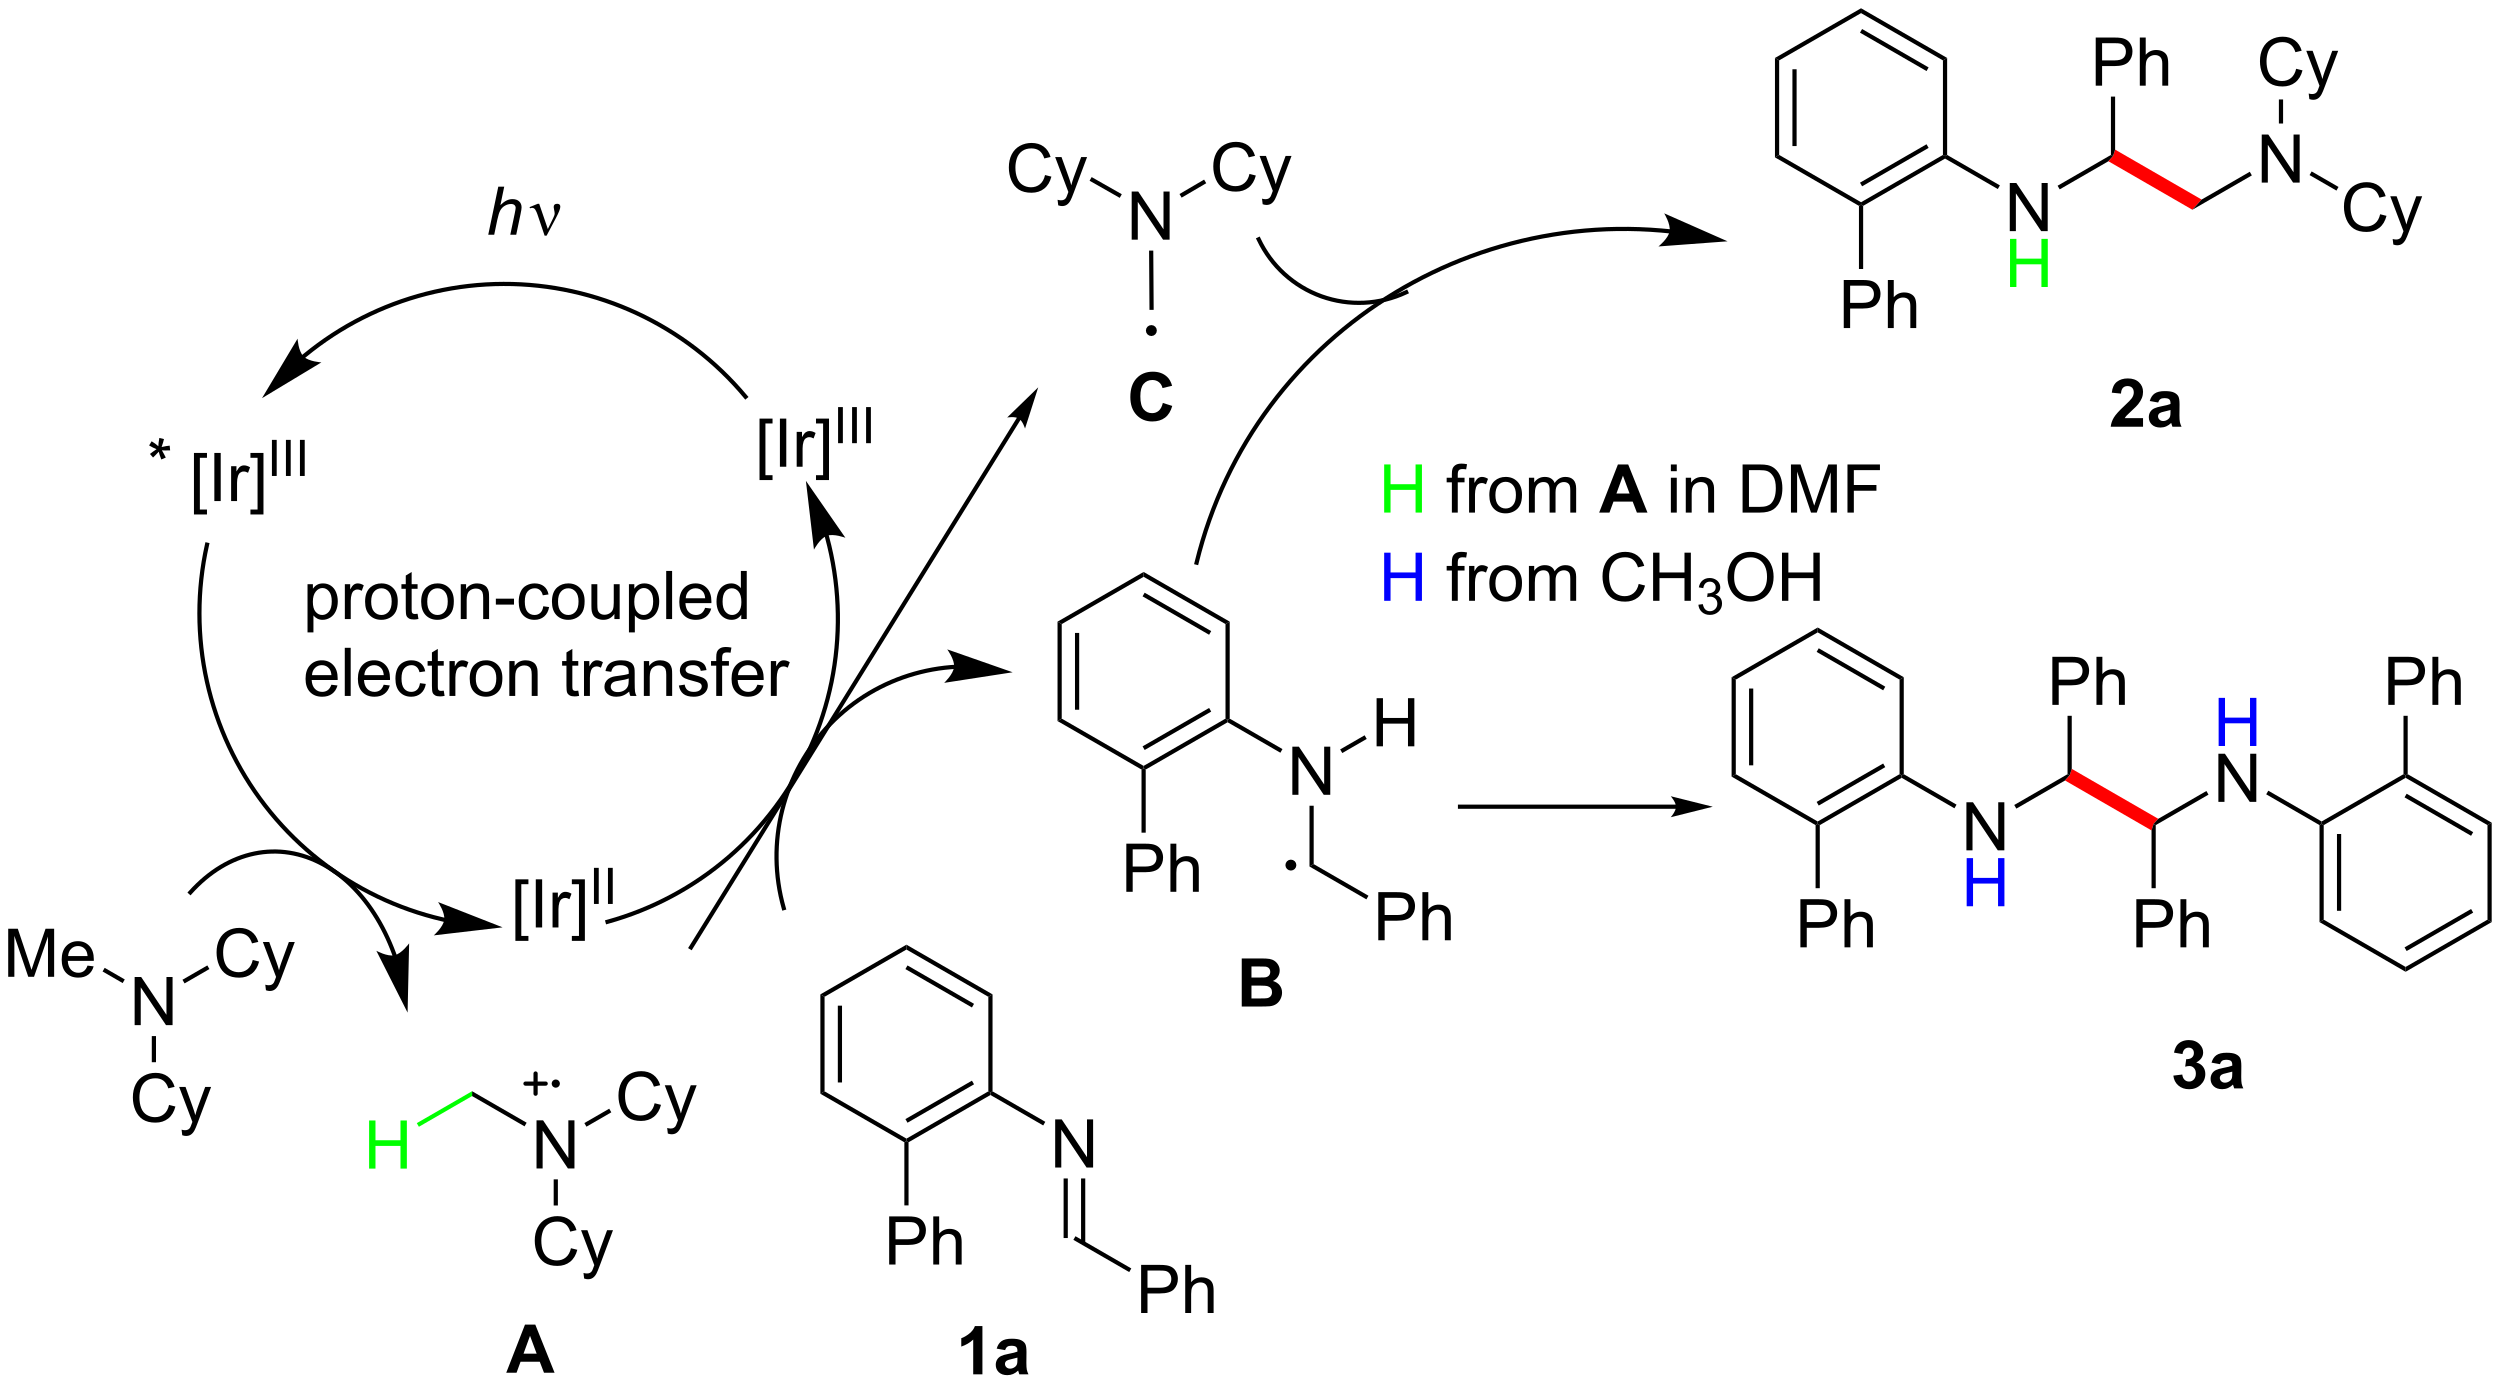 <?xml version="1.0" encoding="UTF-8"?>
<!DOCTYPE svg PUBLIC '-//W3C//DTD SVG 1.0//EN'
          'http://www.w3.org/TR/2001/REC-SVG-20010904/DTD/svg10.dtd'>
<svg stroke-dasharray="none" shape-rendering="auto" xmlns="http://www.w3.org/2000/svg" font-family="'Dialog'" text-rendering="auto" width="816" fill-opacity="1" color-interpolation="auto" color-rendering="auto" preserveAspectRatio="xMidYMid meet" font-size="12px" viewBox="0 0 816 452" fill="black" xmlns:xlink="http://www.w3.org/1999/xlink" stroke="black" image-rendering="auto" stroke-miterlimit="10" stroke-linecap="square" stroke-linejoin="miter" font-style="normal" stroke-width="1" height="452" stroke-dashoffset="0" font-weight="normal" stroke-opacity="1"
><!--Generated by the Batik Graphics2D SVG Generator--><defs id="genericDefs"
  /><g
  ><defs id="defs1"
    ><clipPath clipPathUnits="userSpaceOnUse" id="clipPath1"
      ><path d="M2.206 0.658 L308.177 0.658 L308.177 169.961 L2.206 169.961 L2.206 0.658 Z"
      /></clipPath
      ><clipPath clipPathUnits="userSpaceOnUse" id="clipPath2"
      ><path d="M162.614 432.036 L162.614 596.632 L460.078 596.632 L460.078 432.036 Z"
      /></clipPath
      ><clipPath clipPathUnits="userSpaceOnUse" id="clipPath3"
      ><path d="M240.448 499.907 L116.223 391.924 L-78.928 616.429 L45.297 724.412 Z"
      /></clipPath
      ><clipPath clipPathUnits="userSpaceOnUse" id="clipPath4"
      ><path d="M240.448 499.907 L161.633 431.397 L160.469 431.397 L160.469 591.916 Z"
      /></clipPath
      ><clipPath clipPathUnits="userSpaceOnUse" id="clipPath5"
      ><path d="M162.61 432.024 L162.61 596.62 L460.073 596.62 L460.073 432.024 Z"
      /></clipPath
    ></defs
    ><g transform="scale(2.667,2.667) translate(-2.206,-0.658) matrix(1.029,0,0,1.029,-165.059,-443.735)"
    ><path d="M185.619 493.054 L185.619 485.736 L187.168 485.736 L187.168 486.317 L186.322 486.317 L186.322 492.47 L187.168 492.47 L187.168 493.054 L185.619 493.054 ZM188.044 491.463 L188.044 485.736 L188.802 485.736 L188.802 491.463 L188.044 491.463 ZM190.04 491.463 L190.04 487.314 L190.673 487.314 L190.673 487.942 Q190.915 487.502 191.119 487.361 Q191.324 487.22 191.572 487.22 Q191.926 487.22 192.293 487.447 L192.051 488.098 Q191.793 487.947 191.535 487.947 Q191.306 487.947 191.121 488.085 Q190.939 488.223 190.861 488.47 Q190.744 488.845 190.744 489.291 L190.744 491.463 L190.04 491.463 ZM193.887 493.054 L192.337 493.054 L192.337 492.47 L193.184 492.47 L193.184 486.317 L192.337 486.317 L192.337 485.736 L193.887 485.736 L193.887 493.054 Z" stroke="none" clip-path="url(#clipPath2)"
    /></g
    ><g transform="matrix(2.743,0,0,2.743,-446.039,-1185.047)"
    ><path d="M194.967 488.663 L194.967 484.368 L195.535 484.368 L195.535 488.663 L194.967 488.663 ZM196.634 488.663 L196.634 484.368 L197.202 484.368 L197.202 488.663 L196.634 488.663 ZM198.301 488.663 L198.301 484.368 L198.869 484.368 L198.869 488.663 L198.301 488.663 Z" stroke="none" clip-path="url(#clipPath2)"
    /></g
    ><g transform="matrix(-1.8,-2.07,2.07,-1.8,-602.196,1397.325)"
    ><path d="M186.308 479.065 L186.487 478.514 Q187.105 478.731 187.385 478.892 Q187.31 478.188 187.307 477.924 L187.869 477.924 Q187.858 478.309 187.781 478.886 Q188.179 478.684 188.697 478.514 L188.875 479.065 Q188.381 479.228 187.907 479.282 Q188.146 479.489 188.575 480.017 L188.109 480.346 Q187.884 480.041 187.579 479.513 Q187.292 480.059 187.074 480.346 L186.616 480.017 Q187.066 479.461 187.261 479.282 Q186.758 479.187 186.308 479.065 Z" stroke="none" clip-path="url(#clipPath4)"
    /></g
    ><g transform="matrix(2.743,0,0,2.743,-446.027,-1185.014)"
    ><path d="M297.269 460.533 L297.269 454.807 L298.048 454.807 L301.055 459.302 L301.055 454.807 L301.782 454.807 L301.782 460.533 L301.003 460.533 L297.995 456.033 L297.995 460.533 L297.269 460.533 Z" stroke="none" clip-path="url(#clipPath5)"
    /></g
    ><g transform="matrix(2.743,0,0,2.743,-446.027,-1185.014)"
    ><path d="M311.284 452.71 L312.041 452.9 Q311.805 453.835 311.185 454.327 Q310.565 454.817 309.672 454.817 Q308.745 454.817 308.164 454.439 Q307.586 454.061 307.281 453.348 Q306.979 452.632 306.979 451.811 Q306.979 450.915 307.32 450.251 Q307.664 449.585 308.294 449.238 Q308.924 448.892 309.682 448.892 Q310.541 448.892 311.127 449.329 Q311.713 449.767 311.945 450.561 L311.198 450.736 Q311 450.111 310.62 449.827 Q310.242 449.54 309.666 449.54 Q309.008 449.54 308.562 449.858 Q308.12 450.173 307.94 450.707 Q307.76 451.241 307.76 451.806 Q307.76 452.538 307.974 453.082 Q308.187 453.626 308.635 453.897 Q309.086 454.165 309.609 454.165 Q310.245 454.165 310.685 453.798 Q311.127 453.431 311.284 452.71 ZM312.855 456.317 L312.777 455.655 Q313.006 455.717 313.178 455.717 Q313.413 455.717 313.553 455.639 Q313.694 455.561 313.785 455.421 Q313.85 455.317 313.998 454.897 Q314.019 454.84 314.061 454.725 L312.488 450.569 L313.246 450.569 L314.108 452.97 Q314.277 453.428 314.41 453.931 Q314.53 453.447 314.699 452.986 L315.584 450.569 L316.288 450.569 L314.709 454.788 Q314.457 455.473 314.316 455.731 Q314.129 456.077 313.887 456.238 Q313.644 456.402 313.308 456.402 Q313.105 456.402 312.855 456.317 Z" stroke="none" clip-path="url(#clipPath5)"
    /></g
    ><g transform="matrix(2.743,0,0,2.743,-446.027,-1185.014)"
    ><path d="M303.211 455.533 L302.958 455.101 L305.886 453.385 L306.139 453.816 Z" stroke="none" clip-path="url(#clipPath5)"
    /></g
    ><g transform="matrix(2.743,0,0,2.743,-446.027,-1185.014)"
    ><path d="M299.339 461.835 L299.839 461.832 L299.886 468.882 L299.386 468.885 Z" stroke="none" clip-path="url(#clipPath5)"
    /></g
    ><g transform="matrix(2.743,0,0,2.743,-446.027,-1185.014)"
    ><path d="M286.957 452.842 L287.715 453.032 Q287.478 453.967 286.858 454.459 Q286.238 454.949 285.345 454.949 Q284.418 454.949 283.837 454.571 Q283.259 454.193 282.954 453.48 Q282.652 452.764 282.652 451.943 Q282.652 451.048 282.993 450.384 Q283.337 449.717 283.967 449.37 Q284.598 449.024 285.355 449.024 Q286.215 449.024 286.801 449.462 Q287.387 449.899 287.618 450.693 L286.871 450.868 Q286.673 450.243 286.293 449.959 Q285.915 449.673 285.34 449.673 Q284.681 449.673 284.236 449.99 Q283.793 450.305 283.613 450.839 Q283.433 451.373 283.433 451.938 Q283.433 452.67 283.647 453.214 Q283.861 453.759 284.308 454.029 Q284.759 454.298 285.283 454.298 Q285.918 454.298 286.358 453.93 Q286.801 453.563 286.957 452.842 ZM288.529 456.449 L288.45 455.787 Q288.68 455.85 288.851 455.85 Q289.086 455.85 289.226 455.772 Q289.367 455.693 289.458 455.553 Q289.523 455.449 289.672 455.029 Q289.693 454.972 289.734 454.858 L288.161 450.701 L288.919 450.701 L289.781 453.102 Q289.95 453.561 290.083 454.063 Q290.203 453.579 290.372 453.118 L291.258 450.701 L291.961 450.701 L290.383 454.92 Q290.13 455.605 289.99 455.863 Q289.802 456.209 289.56 456.37 Q289.318 456.535 288.982 456.535 Q288.779 456.535 288.529 456.449 Z" stroke="none" clip-path="url(#clipPath5)"
    /></g
    ><g transform="matrix(2.743,0,0,2.743,-446.027,-1185.014)"
    ><path d="M296.093 455.125 L295.846 455.559 L292.259 453.52 L292.506 453.086 Z" stroke="none" clip-path="url(#clipPath5)"
    /></g
    ><g transform="matrix(2.743,0,0,2.743,-446.027,-1185.014)"
    ><path d="M252.984 489.141 L252.984 481.823 L254.533 481.823 L254.533 482.404 L253.687 482.404 L253.687 488.557 L254.533 488.557 L254.533 489.141 L252.984 489.141 ZM255.41 487.55 L255.41 481.823 L256.168 481.823 L256.168 487.55 L255.41 487.55 ZM257.406 487.55 L257.406 483.401 L258.039 483.401 L258.039 484.029 Q258.281 483.589 258.484 483.448 Q258.69 483.307 258.937 483.307 Q259.291 483.307 259.658 483.534 L259.416 484.185 Q259.158 484.034 258.901 484.034 Q258.671 484.034 258.487 484.172 Q258.304 484.31 258.226 484.557 Q258.109 484.932 258.109 485.378 L258.109 487.55 L257.406 487.55 ZM261.252 489.141 L259.703 489.141 L259.703 488.557 L260.549 488.557 L260.549 482.404 L259.703 482.404 L259.703 481.823 L261.252 481.823 L261.252 489.141 Z" stroke="none" clip-path="url(#clipPath5)"
    /></g
    ><g transform="matrix(2.743,0,0,2.743,-446.027,-1185.014)"
    ><path d="M262.332 484.75 L262.332 480.455 L262.901 480.455 L262.901 484.75 L262.332 484.75 ZM263.999 484.75 L263.999 480.455 L264.568 480.455 L264.568 484.75 L263.999 484.75 ZM265.666 484.75 L265.666 480.455 L266.235 480.455 L266.235 484.75 L265.666 484.75 Z" stroke="none" clip-path="url(#clipPath5)"
    /></g
    ><g transform="matrix(2.743,0,0,2.743,-446.027,-1185.014)"
    ><path d="M260.224 550.338 L260.724 550.627 L260.724 561.878 L260.224 562.167 ZM262.301 551.682 L262.301 560.823 L262.801 560.823 L262.801 551.682 Z" stroke="none" clip-path="url(#clipPath5)"
    /></g
    ><g transform="matrix(2.743,0,0,2.743,-446.027,-1185.014)"
    ><path d="M260.224 562.167 L260.724 561.878 L270.468 567.504 L270.468 567.793 L270.218 567.937 Z" stroke="none" clip-path="url(#clipPath5)"
    /></g
    ><g transform="matrix(2.743,0,0,2.743,-446.027,-1185.014)"
    ><path d="M270.718 567.937 L270.468 567.793 L270.468 567.504 L280.212 561.878 L280.462 562.023 L280.462 562.311 ZM270.593 565.611 L278.51 561.04 L278.26 560.607 L270.343 565.178 Z" stroke="none" clip-path="url(#clipPath5)"
    /></g
    ><g transform="matrix(2.743,0,0,2.743,-446.027,-1185.014)"
    ><path d="M280.712 561.878 L280.462 562.023 L280.212 561.878 L280.212 550.627 L280.712 550.338 Z" stroke="none" clip-path="url(#clipPath5)"
    /></g
    ><g transform="matrix(2.743,0,0,2.743,-446.027,-1185.014)"
    ><path d="M280.712 550.338 L280.212 550.627 L270.468 545.001 L270.468 544.424 ZM278.51 551.465 L270.593 546.895 L270.343 547.328 L278.26 551.898 Z" stroke="none" clip-path="url(#clipPath5)"
    /></g
    ><g transform="matrix(2.743,0,0,2.743,-446.027,-1185.014)"
    ><path d="M270.468 544.424 L270.468 545.001 L260.724 550.627 L260.224 550.338 Z" stroke="none" clip-path="url(#clipPath5)"
    /></g
    ><g transform="matrix(2.743,0,0,2.743,-446.027,-1185.014)"
    ><path d="M268.411 582.483 L268.411 576.756 L270.572 576.756 Q271.142 576.756 271.442 576.811 Q271.864 576.881 272.147 577.079 Q272.434 577.274 272.608 577.631 Q272.783 577.985 272.783 578.412 Q272.783 579.142 272.317 579.649 Q271.853 580.155 270.637 580.155 L269.168 580.155 L269.168 582.483 L268.411 582.483 ZM269.168 579.477 L270.65 579.477 Q271.385 579.477 271.692 579.204 Q272.002 578.931 272.002 578.436 Q272.002 578.077 271.819 577.821 Q271.637 577.563 271.34 577.483 Q271.15 577.431 270.635 577.431 L269.168 577.431 L269.168 579.477 ZM273.658 582.483 L273.658 576.756 L274.361 576.756 L274.361 578.811 Q274.853 578.24 275.603 578.24 Q276.064 578.24 276.403 578.423 Q276.744 578.602 276.89 578.923 Q277.036 579.243 277.036 579.852 L277.036 582.483 L276.332 582.483 L276.332 579.852 Q276.332 579.327 276.103 579.087 Q275.877 578.845 275.457 578.845 Q275.145 578.845 274.869 579.009 Q274.595 579.17 274.478 579.449 Q274.361 579.725 274.361 580.212 L274.361 582.483 L273.658 582.483 Z" stroke="none" clip-path="url(#clipPath5)"
    /></g
    ><g transform="matrix(2.743,0,0,2.743,-446.027,-1185.014)"
    ><path d="M270.218 567.937 L270.468 567.793 L270.718 567.937 L270.718 575.448 L270.218 575.448 Z" stroke="none" clip-path="url(#clipPath5)"
    /></g
    ><g transform="matrix(2.743,0,0,2.743,-446.027,-1185.014)"
    ><path d="M288.166 570.943 L288.166 565.216 L288.944 565.216 L291.952 569.711 L291.952 565.216 L292.679 565.216 L292.679 570.943 L291.9 570.943 L288.892 566.443 L288.892 570.943 L288.166 570.943 Z" stroke="none" clip-path="url(#clipPath5)"
    /></g
    ><g transform="matrix(2.743,0,0,2.743,-446.027,-1185.014)"
    ><path d="M280.462 562.311 L280.462 562.023 L280.712 561.878 L286.991 565.503 L286.741 565.936 Z" stroke="none" clip-path="url(#clipPath5)"
    /></g
    ><g transform="matrix(2.743,0,0,2.743,-446.027,-1185.014)"
    ><path d="M276.13 511.121 L276.129 511.121 C276.114 511.122 276.099 511.123 276.083 511.124 C275.959 511.132 275.836 511.141 275.713 511.151 C275.22 511.192 274.729 511.248 274.24 511.321 C273.264 511.466 272.299 511.674 271.351 511.943 C267.558 513.019 264.045 515.077 261.205 518.003 C258.365 520.929 256.413 524.501 255.449 528.324 C254.486 532.146 254.511 536.218 255.625 540.14 L255.693 540.381 L256.174 540.244 L256.106 540.004 C255.016 536.166 254.992 532.184 255.934 528.446 C256.876 524.708 258.785 521.214 261.564 518.351 C264.343 515.488 267.779 513.477 271.487 512.424 C272.414 512.16 273.358 511.957 274.314 511.815 C274.791 511.745 275.272 511.689 275.754 511.65 C275.875 511.64 275.995 511.631 276.116 511.623 C276.131 511.622 276.146 511.621 276.161 511.62 L276.163 511.62 L276.413 511.603 L276.38 511.104 L276.13 511.121 ZM283.106 512.01 L275.322 509.286 C275.322 509.286 276.215 510.498 276.135 511.369 C276.055 512.24 274.956 513.269 274.956 513.269 Z" stroke="none" clip-path="url(#clipPath5)"
    /></g
    ><g transform="matrix(2.743,0,0,2.743,-446.027,-1185.014)"
    ><path d="M288.445 505.986 L288.945 506.275 L288.945 517.526 L288.445 517.815 ZM290.522 507.33 L290.522 516.471 L291.022 516.471 L291.022 507.33 Z" stroke="none" clip-path="url(#clipPath5)"
    /></g
    ><g transform="matrix(2.743,0,0,2.743,-446.027,-1185.014)"
    ><path d="M288.445 517.815 L288.945 517.526 L298.689 523.152 L298.689 523.441 L298.439 523.585 Z" stroke="none" clip-path="url(#clipPath5)"
    /></g
    ><g transform="matrix(2.743,0,0,2.743,-446.027,-1185.014)"
    ><path d="M298.939 523.585 L298.689 523.441 L298.689 523.152 L308.433 517.526 L308.683 517.671 L308.683 517.959 ZM298.814 521.259 L306.731 516.688 L306.481 516.255 L298.564 520.826 Z" stroke="none" clip-path="url(#clipPath5)"
    /></g
    ><g transform="matrix(2.743,0,0,2.743,-446.027,-1185.014)"
    ><path d="M308.933 517.526 L308.683 517.671 L308.433 517.526 L308.433 506.275 L308.933 505.986 Z" stroke="none" clip-path="url(#clipPath5)"
    /></g
    ><g transform="matrix(2.743,0,0,2.743,-446.027,-1185.014)"
    ><path d="M308.933 505.986 L308.433 506.275 L298.689 500.649 L298.689 500.072 ZM306.731 507.113 L298.814 502.543 L298.564 502.976 L306.481 507.546 Z" stroke="none" clip-path="url(#clipPath5)"
    /></g
    ><g transform="matrix(2.743,0,0,2.743,-446.027,-1185.014)"
    ><path d="M298.689 500.072 L298.689 500.649 L288.945 506.275 L288.445 505.986 Z" stroke="none" clip-path="url(#clipPath5)"
    /></g
    ><g transform="matrix(2.743,0,0,2.743,-446.027,-1185.014)"
    ><path d="M296.631 538.131 L296.631 532.404 L298.793 532.404 Q299.363 532.404 299.663 532.459 Q300.084 532.529 300.368 532.727 Q300.655 532.923 300.829 533.279 Q301.004 533.633 301.004 534.061 Q301.004 534.79 300.538 535.298 Q300.074 535.803 298.858 535.803 L297.389 535.803 L297.389 538.131 L296.631 538.131 ZM297.389 535.126 L298.871 535.126 Q299.605 535.126 299.913 534.852 Q300.223 534.579 300.223 534.084 Q300.223 533.725 300.04 533.469 Q299.858 533.212 299.561 533.131 Q299.371 533.079 298.855 533.079 L297.389 533.079 L297.389 535.126 ZM301.879 538.131 L301.879 532.404 L302.582 532.404 L302.582 534.459 Q303.074 533.889 303.824 533.889 Q304.285 533.889 304.624 534.071 Q304.965 534.251 305.111 534.571 Q305.256 534.891 305.256 535.501 L305.256 538.131 L304.553 538.131 L304.553 535.501 Q304.553 534.975 304.324 534.735 Q304.098 534.493 303.678 534.493 Q303.366 534.493 303.09 534.657 Q302.816 534.818 302.699 535.097 Q302.582 535.373 302.582 535.86 L302.582 538.131 L301.879 538.131 Z" stroke="none" clip-path="url(#clipPath5)"
    /></g
    ><g transform="matrix(2.743,0,0,2.743,-446.027,-1185.014)"
    ><path d="M298.439 523.585 L298.689 523.441 L298.939 523.585 L298.939 531.096 L298.439 531.096 Z" stroke="none" clip-path="url(#clipPath5)"
    /></g
    ><g transform="matrix(2.743,0,0,2.743,-446.027,-1185.014)"
    ><path d="M316.387 526.591 L316.387 520.864 L317.165 520.864 L320.173 525.359 L320.173 520.864 L320.899 520.864 L320.899 526.591 L320.121 526.591 L317.113 522.091 L317.113 526.591 L316.387 526.591 Z" stroke="none" clip-path="url(#clipPath5)"
    /></g
    ><g transform="matrix(2.743,0,0,2.743,-446.027,-1185.014)"
    ><path d="M308.683 517.959 L308.683 517.671 L308.933 517.526 L315.212 521.151 L314.962 521.584 Z" stroke="none" clip-path="url(#clipPath5)"
    /></g
    ><g transform="matrix(2.743,0,0,2.743,-446.027,-1185.014)"
    ><path d="M318.427 527.891 L318.927 527.891 L318.927 534.837 L318.427 535.125 Z" stroke="none" clip-path="url(#clipPath5)"
    /></g
    ><g transform="matrix(2.743,0,0,2.743,-446.027,-1185.014)"
    ><path d="M316.213 535.356 C315.992 535.356 315.813 535.177 315.813 534.956 C315.813 534.735 315.992 534.556 316.213 534.556 C316.434 534.556 316.613 534.735 316.613 534.956 C316.613 535.177 316.434 535.356 316.213 535.356" stroke="none" clip-path="url(#clipPath5)"
    /></g
    ><g stroke-width="0.5" transform="matrix(2.743,0,0,2.743,-446.027,-1185.014)" stroke-linejoin="round" stroke-linecap="round"
    ><path fill="none" d="M316.213 535.356 C315.992 535.356 315.813 535.177 315.813 534.956 C315.813 534.735 315.992 534.556 316.213 534.556 C316.434 534.556 316.613 534.735 316.613 534.956 C316.613 535.177 316.434 535.356 316.213 535.356" clip-path="url(#clipPath5)"
    /></g
    ><g transform="matrix(2.743,0,0,2.743,-446.027,-1185.014)"
    ><path d="M223.934 543.969 L223.934 536.652 L225.484 536.652 L225.484 537.232 L224.637 537.232 L224.637 543.386 L225.484 543.386 L225.484 543.969 L223.934 543.969 ZM226.36 542.378 L226.36 536.652 L227.118 536.652 L227.118 542.378 L226.36 542.378 ZM228.356 542.378 L228.356 538.23 L228.989 538.23 L228.989 538.857 Q229.231 538.417 229.434 538.277 Q229.64 538.136 229.887 538.136 Q230.241 538.136 230.609 538.362 L230.366 539.014 Q230.109 538.862 229.851 538.862 Q229.622 538.862 229.437 539 Q229.254 539.139 229.176 539.386 Q229.059 539.761 229.059 540.206 L229.059 542.378 L228.356 542.378 ZM232.202 543.969 L230.653 543.969 L230.653 543.386 L231.499 543.386 L231.499 537.232 L230.653 537.232 L230.653 536.652 L232.202 536.652 L232.202 543.969 Z" stroke="none" clip-path="url(#clipPath5)"
    /></g
    ><g transform="matrix(2.743,0,0,2.743,-446.027,-1185.014)"
    ><path d="M233.282 539.578 L233.282 535.283 L233.851 535.283 L233.851 539.578 L233.282 539.578 ZM234.949 539.578 L234.949 535.283 L235.518 535.283 L235.518 539.578 L234.949 539.578 Z" stroke="none" clip-path="url(#clipPath5)"
    /></g
    ><g transform="matrix(2.743,0,0,2.743,-446.027,-1185.014)"
    ><path d="M326.613 543.901 L326.613 538.174 L328.775 538.174 Q329.345 538.174 329.644 538.229 Q330.066 538.299 330.35 538.497 Q330.637 538.692 330.811 539.049 Q330.986 539.403 330.986 539.831 Q330.986 540.56 330.519 541.067 Q330.056 541.573 328.84 541.573 L327.371 541.573 L327.371 543.901 L326.613 543.901 ZM327.371 540.896 L328.853 540.896 Q329.587 540.896 329.894 540.622 Q330.204 540.349 330.204 539.854 Q330.204 539.495 330.022 539.239 Q329.84 538.982 329.543 538.901 Q329.353 538.849 328.837 538.849 L327.371 538.849 L327.371 540.896 ZM331.861 543.901 L331.861 538.174 L332.564 538.174 L332.564 540.229 Q333.056 539.659 333.806 539.659 Q334.267 539.659 334.606 539.841 Q334.947 540.021 335.092 540.341 Q335.238 540.661 335.238 541.271 L335.238 543.901 L334.535 543.901 L334.535 541.271 Q334.535 540.745 334.306 540.505 Q334.079 540.263 333.66 540.263 Q333.348 540.263 333.072 540.427 Q332.798 540.588 332.681 540.867 Q332.564 541.143 332.564 541.63 L332.564 543.901 L331.861 543.901 Z" stroke="none" clip-path="url(#clipPath5)"
    /></g
    ><g transform="matrix(2.743,0,0,2.743,-446.027,-1185.014)"
    ><path d="M318.427 535.125 L318.927 534.837 L325.446 538.6 L325.196 539.033 Z" stroke="none" clip-path="url(#clipPath5)"
    /></g
    ><g transform="matrix(2.743,0,0,2.743,-446.027,-1185.014)"
    ><path d="M289.168 572.243 L289.168 579.333 L289.668 579.333 L289.668 572.243 ZM291.245 572.243 L291.245 579.932 L291.745 579.932 L291.745 572.243 Z" stroke="none" clip-path="url(#clipPath5)"
    /></g
    ><g transform="matrix(2.743,0,0,2.743,-446.027,-1185.014)"
    ><path d="M298.392 588.253 L298.392 582.526 L300.554 582.526 Q301.124 582.526 301.424 582.581 Q301.846 582.651 302.129 582.849 Q302.416 583.044 302.59 583.401 Q302.765 583.755 302.765 584.182 Q302.765 584.912 302.299 585.419 Q301.835 585.925 300.619 585.925 L299.15 585.925 L299.15 588.253 L298.392 588.253 ZM299.15 585.247 L300.632 585.247 Q301.366 585.247 301.674 584.974 Q301.984 584.701 301.984 584.206 Q301.984 583.846 301.801 583.591 Q301.619 583.333 301.322 583.253 Q301.132 583.201 300.616 583.201 L299.15 583.201 L299.15 585.247 ZM303.64 588.253 L303.64 582.526 L304.343 582.526 L304.343 584.581 Q304.835 584.01 305.585 584.01 Q306.046 584.01 306.385 584.193 Q306.726 584.372 306.872 584.693 Q307.017 585.013 307.017 585.622 L307.017 588.253 L306.314 588.253 L306.314 585.622 Q306.314 585.096 306.085 584.857 Q305.859 584.615 305.439 584.615 Q305.127 584.615 304.851 584.779 Q304.577 584.94 304.46 585.219 Q304.343 585.495 304.343 585.982 L304.343 588.253 L303.64 588.253 Z" stroke="none" clip-path="url(#clipPath5)"
    /></g
    ><g transform="matrix(2.743,0,0,2.743,-446.027,-1185.014)"
    ><path d="M290.331 579.549 L290.581 579.116 L297.225 582.952 L296.975 583.385 Z" stroke="none" clip-path="url(#clipPath5)"
    /></g
    ><g transform="matrix(2.743,0,0,2.743,-446.027,-1185.014)"
    ><path d="M373.815 438.911 L374.315 439.2 L374.315 450.451 L373.815 450.74 ZM375.892 440.255 L375.892 449.396 L376.392 449.396 L376.392 440.255 Z" stroke="none" clip-path="url(#clipPath5)"
    /></g
    ><g transform="matrix(2.743,0,0,2.743,-446.027,-1185.014)"
    ><path d="M373.815 450.74 L374.315 450.451 L384.059 456.077 L384.059 456.365 L383.809 456.51 Z" stroke="none" clip-path="url(#clipPath5)"
    /></g
    ><g transform="matrix(2.743,0,0,2.743,-446.027,-1185.014)"
    ><path d="M384.309 456.51 L384.059 456.365 L384.059 456.077 L393.803 450.451 L394.053 450.595 L394.053 450.884 ZM384.184 454.183 L392.1 449.613 L391.85 449.18 L383.934 453.75 Z" stroke="none" clip-path="url(#clipPath5)"
    /></g
    ><g transform="matrix(2.743,0,0,2.743,-446.027,-1185.014)"
    ><path d="M394.303 450.451 L394.053 450.595 L393.803 450.451 L393.803 439.2 L394.303 438.911 Z" stroke="none" clip-path="url(#clipPath5)"
    /></g
    ><g transform="matrix(2.743,0,0,2.743,-446.027,-1185.014)"
    ><path d="M394.303 438.911 L393.803 439.2 L384.059 433.574 L384.059 432.997 ZM392.1 440.038 L384.184 435.467 L383.934 435.9 L391.85 440.471 Z" stroke="none" clip-path="url(#clipPath5)"
    /></g
    ><g transform="matrix(2.743,0,0,2.743,-446.027,-1185.014)"
    ><path d="M384.059 432.997 L384.059 433.574 L374.315 439.2 L373.815 438.911 Z" stroke="none" clip-path="url(#clipPath5)"
    /></g
    ><g transform="matrix(2.743,0,0,2.743,-446.027,-1185.014)"
    ><path d="M382.001 471.055 L382.001 465.329 L384.162 465.329 Q384.733 465.329 385.032 465.384 Q385.454 465.454 385.738 465.652 Q386.024 465.847 386.199 466.204 Q386.373 466.558 386.373 466.985 Q386.373 467.714 385.907 468.222 Q385.444 468.727 384.227 468.727 L382.759 468.727 L382.759 471.055 L382.001 471.055 ZM382.759 468.05 L384.24 468.05 Q384.975 468.05 385.282 467.777 Q385.592 467.503 385.592 467.009 Q385.592 466.649 385.41 466.394 Q385.227 466.136 384.931 466.055 Q384.74 466.003 384.225 466.003 L382.759 466.003 L382.759 468.05 ZM387.248 471.055 L387.248 465.329 L387.951 465.329 L387.951 467.384 Q388.444 466.813 389.194 466.813 Q389.654 466.813 389.993 466.996 Q390.334 467.175 390.48 467.496 Q390.626 467.816 390.626 468.425 L390.626 471.055 L389.923 471.055 L389.923 468.425 Q389.923 467.899 389.694 467.66 Q389.467 467.418 389.048 467.418 Q388.735 467.418 388.459 467.582 Q388.186 467.743 388.069 468.022 Q387.951 468.298 387.951 468.785 L387.951 471.055 L387.248 471.055 Z" stroke="none" clip-path="url(#clipPath5)"
    /></g
    ><g transform="matrix(2.743,0,0,2.743,-446.027,-1185.014)"
    ><path d="M383.809 456.51 L384.059 456.365 L384.309 456.51 L384.309 464.021 L383.809 464.021 Z" stroke="none" clip-path="url(#clipPath5)"
    /></g
    ><g transform="matrix(2.743,0,0,2.743,-446.027,-1185.014)"
    ><path d="M401.756 459.515 L401.756 453.789 L402.535 453.789 L405.542 458.284 L405.542 453.789 L406.269 453.789 L406.269 459.515 L405.49 459.515 L402.483 455.015 L402.483 459.515 L401.756 459.515 Z" stroke="none" clip-path="url(#clipPath5)"
    /></g
    ><g fill="lime" transform="matrix(2.743,0,0,2.743,-446.027,-1185.014)" stroke="lime"
    ><path d="M401.787 466.165 L401.787 460.439 L402.545 460.439 L402.545 462.79 L405.522 462.79 L405.522 460.439 L406.279 460.439 L406.279 466.165 L405.522 466.165 L405.522 463.465 L402.545 463.465 L402.545 466.165 L401.787 466.165 Z" stroke="none" clip-path="url(#clipPath5)"
    /></g
    ><g transform="matrix(2.743,0,0,2.743,-446.027,-1185.014)"
    ><path d="M394.053 450.884 L394.053 450.595 L394.303 450.451 L400.581 454.076 L400.331 454.509 Z" stroke="none" clip-path="url(#clipPath5)"
    /></g
    ><g transform="matrix(2.743,0,0,2.743,-446.027,-1185.014)"
    ><path d="M407.697 454.547 L407.447 454.114 L413.791 450.451 L414.041 450.595 L413.491 451.202 Z" stroke="none" clip-path="url(#clipPath5)"
    /></g
    ><g fill="red" transform="matrix(2.743,0,0,2.743,-446.027,-1185.014)" stroke="red"
    ><path d="M413.491 451.202 L414.041 450.595 L414.291 449.816 L424.585 455.759 L423.485 456.972 Z" stroke="none" clip-path="url(#clipPath5)"
    /></g
    ><g transform="matrix(2.743,0,0,2.743,-446.027,-1185.014)"
    ><path d="M411.983 442.205 L411.983 436.479 L414.144 436.479 Q414.715 436.479 415.014 436.533 Q415.436 436.604 415.72 436.802 Q416.006 436.997 416.181 437.354 Q416.355 437.708 416.355 438.135 Q416.355 438.864 415.889 439.372 Q415.425 439.877 414.209 439.877 L412.741 439.877 L412.741 442.205 L411.983 442.205 ZM412.741 439.2 L414.222 439.2 Q414.957 439.2 415.264 438.927 Q415.574 438.653 415.574 438.158 Q415.574 437.799 415.392 437.544 Q415.209 437.286 414.913 437.205 Q414.722 437.153 414.207 437.153 L412.741 437.153 L412.741 439.2 ZM417.23 442.205 L417.23 436.479 L417.933 436.479 L417.933 438.533 Q418.425 437.963 419.175 437.963 Q419.636 437.963 419.975 438.145 Q420.316 438.325 420.462 438.645 Q420.608 438.966 420.608 439.575 L420.608 442.205 L419.905 442.205 L419.905 439.575 Q419.905 439.049 419.675 438.809 Q419.449 438.567 419.03 438.567 Q418.717 438.567 418.441 438.731 Q418.168 438.893 418.05 439.171 Q417.933 439.447 417.933 439.934 L417.933 442.205 L417.23 442.205 Z" stroke="none" clip-path="url(#clipPath5)"
    /></g
    ><g transform="matrix(2.743,0,0,2.743,-446.027,-1185.014)"
    ><path d="M414.291 449.816 L414.041 450.595 L413.791 450.451 L413.791 443.505 L414.291 443.505 Z" stroke="none" clip-path="url(#clipPath5)"
    /></g
    ><g transform="matrix(2.743,0,0,2.743,-446.027,-1185.014)"
    ><path d="M431.738 453.745 L431.738 448.019 L432.517 448.019 L435.524 452.514 L435.524 448.019 L436.251 448.019 L436.251 453.745 L435.472 453.745 L432.464 449.245 L432.464 453.745 L431.738 453.745 Z" stroke="none" clip-path="url(#clipPath5)"
    /></g
    ><g transform="matrix(2.743,0,0,2.743,-446.027,-1185.014)"
    ><path d="M423.485 456.972 L424.585 455.759 L430.313 452.452 L430.563 452.885 Z" stroke="none" clip-path="url(#clipPath5)"
    /></g
    ><g transform="matrix(2.743,0,0,2.743,-446.027,-1185.014)"
    ><path d="M445.826 457.508 L446.584 457.698 Q446.347 458.633 445.727 459.125 Q445.107 459.614 444.214 459.614 Q443.287 459.614 442.706 459.237 Q442.128 458.859 441.823 458.146 Q441.521 457.43 441.521 456.609 Q441.521 455.713 441.862 455.049 Q442.206 454.383 442.836 454.036 Q443.466 453.69 444.224 453.69 Q445.084 453.69 445.67 454.127 Q446.255 454.565 446.487 455.359 L445.74 455.534 Q445.542 454.909 445.162 454.625 Q444.784 454.338 444.209 454.338 Q443.55 454.338 443.104 454.656 Q442.662 454.971 442.482 455.505 Q442.302 456.039 442.302 456.604 Q442.302 457.336 442.516 457.88 Q442.729 458.424 443.177 458.695 Q443.628 458.963 444.151 458.963 Q444.787 458.963 445.227 458.596 Q445.67 458.229 445.826 457.508 ZM447.397 461.114 L447.319 460.453 Q447.548 460.515 447.72 460.515 Q447.955 460.515 448.095 460.437 Q448.236 460.359 448.327 460.219 Q448.392 460.114 448.541 459.695 Q448.561 459.638 448.603 459.523 L447.03 455.367 L447.788 455.367 L448.65 457.768 Q448.819 458.226 448.952 458.729 Q449.072 458.245 449.241 457.784 L450.127 455.367 L450.83 455.367 L449.252 459.586 Q448.999 460.271 448.858 460.528 Q448.671 460.875 448.429 461.036 Q448.186 461.2 447.851 461.2 Q447.647 461.2 447.397 461.114 Z" stroke="none" clip-path="url(#clipPath5)"
    /></g
    ><g transform="matrix(2.743,0,0,2.743,-446.027,-1185.014)"
    ><path d="M437.428 452.847 L437.678 452.414 L440.876 454.26 L440.626 454.693 Z" stroke="none" clip-path="url(#clipPath5)"
    /></g
    ><g transform="matrix(2.743,0,0,2.743,-446.027,-1185.014)"
    ><path d="M435.832 440.197 L436.589 440.388 Q436.353 441.322 435.733 441.815 Q435.113 442.304 434.22 442.304 Q433.293 442.304 432.712 441.927 Q432.134 441.549 431.829 440.836 Q431.527 440.119 431.527 439.299 Q431.527 438.403 431.868 437.739 Q432.212 437.072 432.842 436.726 Q433.472 436.38 434.23 436.38 Q435.089 436.38 435.675 436.817 Q436.261 437.255 436.493 438.049 L435.746 438.224 Q435.548 437.599 435.168 437.315 Q434.79 437.028 434.214 437.028 Q433.556 437.028 433.11 437.346 Q432.668 437.661 432.488 438.195 Q432.308 438.729 432.308 439.294 Q432.308 440.026 432.522 440.57 Q432.735 441.114 433.183 441.385 Q433.634 441.653 434.157 441.653 Q434.793 441.653 435.233 441.286 Q435.675 440.919 435.832 440.197 ZM437.403 443.804 L437.325 443.143 Q437.554 443.205 437.726 443.205 Q437.961 443.205 438.101 443.127 Q438.242 443.049 438.333 442.908 Q438.398 442.804 438.546 442.385 Q438.567 442.328 438.609 442.213 L437.036 438.057 L437.794 438.057 L438.656 440.458 Q438.825 440.916 438.958 441.419 Q439.078 440.934 439.247 440.474 L440.132 438.057 L440.836 438.057 L439.257 442.276 Q439.005 442.961 438.864 443.218 Q438.677 443.565 438.435 443.726 Q438.192 443.89 437.856 443.89 Q437.653 443.89 437.403 443.804 Z" stroke="none" clip-path="url(#clipPath5)"
    /></g
    ><g transform="matrix(2.743,0,0,2.743,-446.027,-1185.014)"
    ><path d="M434.279 446.711 L433.779 446.711 L433.779 443.849 L434.279 443.849 Z" stroke="none" clip-path="url(#clipPath5)"
    /></g
    ><g transform="matrix(2.743,0,0,2.743,-446.027,-1185.014)"
    ><path d="M362.038 527.759 L336.339 527.759 L336.089 527.759 L336.089 528.259 L336.339 528.259 L362.038 528.259 L362.288 528.259 L362.288 527.759 L362.038 527.759 ZM366.413 528.009 L361.413 526.759 C361.413 526.759 362.038 527.462 362.038 528.009 C362.038 528.556 361.413 529.259 361.413 529.259 Z" stroke="none" clip-path="url(#clipPath5)"
    /></g
    ><g transform="matrix(2.743,0,0,2.743,-446.027,-1185.014)"
    ><path d="M368.655 512.598 L369.155 512.886 L369.155 524.138 L368.655 524.427 ZM370.732 513.942 L370.732 523.083 L371.232 523.083 L371.232 513.942 Z" stroke="none" clip-path="url(#clipPath5)"
    /></g
    ><g transform="matrix(2.743,0,0,2.743,-446.027,-1185.014)"
    ><path d="M368.655 524.427 L369.155 524.138 L378.899 529.764 L378.899 530.052 L378.649 530.197 Z" stroke="none" clip-path="url(#clipPath5)"
    /></g
    ><g transform="matrix(2.743,0,0,2.743,-446.027,-1185.014)"
    ><path d="M379.149 530.197 L378.899 530.052 L378.899 529.764 L388.643 524.138 L388.893 524.282 L388.893 524.571 ZM379.024 527.87 L386.941 523.299 L386.691 522.866 L378.774 527.437 Z" stroke="none" clip-path="url(#clipPath5)"
    /></g
    ><g transform="matrix(2.743,0,0,2.743,-446.027,-1185.014)"
    ><path d="M389.143 524.138 L388.893 524.282 L388.643 524.138 L388.643 512.886 L389.143 512.598 Z" stroke="none" clip-path="url(#clipPath5)"
    /></g
    ><g transform="matrix(2.743,0,0,2.743,-446.027,-1185.014)"
    ><path d="M389.143 512.598 L388.643 512.886 L378.899 507.261 L378.899 506.683 ZM386.941 513.725 L379.024 509.154 L378.774 509.587 L386.691 514.158 Z" stroke="none" clip-path="url(#clipPath5)"
    /></g
    ><g transform="matrix(2.743,0,0,2.743,-446.027,-1185.014)"
    ><path d="M378.899 506.683 L378.899 507.261 L369.155 512.886 L368.655 512.598 Z" stroke="none" clip-path="url(#clipPath5)"
    /></g
    ><g transform="matrix(2.743,0,0,2.743,-446.027,-1185.014)"
    ><path d="M376.841 544.742 L376.841 539.016 L379.003 539.016 Q379.573 539.016 379.873 539.07 Q380.294 539.141 380.578 539.339 Q380.865 539.534 381.039 539.891 Q381.214 540.245 381.214 540.672 Q381.214 541.401 380.748 541.909 Q380.284 542.414 379.068 542.414 L377.599 542.414 L377.599 544.742 L376.841 544.742 ZM377.599 541.737 L379.081 541.737 Q379.815 541.737 380.123 541.464 Q380.432 541.19 380.432 540.695 Q380.432 540.336 380.25 540.081 Q380.068 539.823 379.771 539.742 Q379.581 539.69 379.065 539.69 L377.599 539.69 L377.599 541.737 ZM382.089 544.742 L382.089 539.016 L382.792 539.016 L382.792 541.07 Q383.284 540.5 384.034 540.5 Q384.495 540.5 384.834 540.682 Q385.175 540.862 385.32 541.182 Q385.466 541.503 385.466 542.112 L385.466 544.742 L384.763 544.742 L384.763 542.112 Q384.763 541.586 384.534 541.346 Q384.307 541.104 383.888 541.104 Q383.576 541.104 383.3 541.268 Q383.026 541.43 382.909 541.708 Q382.792 541.985 382.792 542.471 L382.792 544.742 L382.089 544.742 Z" stroke="none" clip-path="url(#clipPath5)"
    /></g
    ><g transform="matrix(2.743,0,0,2.743,-446.027,-1185.014)"
    ><path d="M378.649 530.197 L378.899 530.052 L379.149 530.197 L379.149 537.708 L378.649 537.708 Z" stroke="none" clip-path="url(#clipPath5)"
    /></g
    ><g transform="matrix(2.743,0,0,2.743,-446.027,-1185.014)"
    ><path d="M396.596 533.202 L396.596 527.476 L397.375 527.476 L400.383 531.971 L400.383 527.476 L401.11 527.476 L401.11 533.202 L400.331 533.202 L397.323 528.702 L397.323 533.202 L396.596 533.202 Z" stroke="none" clip-path="url(#clipPath5)"
    /></g
    ><g fill="blue" transform="matrix(2.743,0,0,2.743,-446.027,-1185.014)" stroke="blue"
    ><path d="M396.628 539.852 L396.628 534.126 L397.385 534.126 L397.385 536.477 L400.362 536.477 L400.362 534.126 L401.12 534.126 L401.12 539.852 L400.362 539.852 L400.362 537.152 L397.385 537.152 L397.385 539.852 L396.628 539.852 Z" stroke="none" clip-path="url(#clipPath5)"
    /></g
    ><g transform="matrix(2.743,0,0,2.743,-446.027,-1185.014)"
    ><path d="M388.893 524.571 L388.893 524.282 L389.143 524.138 L395.421 527.763 L395.171 528.196 Z" stroke="none" clip-path="url(#clipPath5)"
    /></g
    ><g transform="matrix(2.743,0,0,2.743,-446.027,-1185.014)"
    ><path d="M402.537 528.234 L402.287 527.801 L408.631 524.138 L408.881 524.282 L408.331 524.888 Z" stroke="none" clip-path="url(#clipPath5)"
    /></g
    ><g fill="red" transform="matrix(2.743,0,0,2.743,-446.027,-1185.014)" stroke="red"
    ><path d="M408.331 524.888 L408.881 524.282 L409.131 523.503 L419.425 529.446 L418.875 530.052 L418.625 530.832 Z" stroke="none" clip-path="url(#clipPath5)"
    /></g
    ><g transform="matrix(2.743,0,0,2.743,-446.027,-1185.014)"
    ><path d="M406.823 515.892 L406.823 510.166 L408.985 510.166 Q409.555 510.166 409.854 510.22 Q410.276 510.291 410.56 510.489 Q410.847 510.684 411.021 511.041 Q411.196 511.395 411.196 511.822 Q411.196 512.551 410.729 513.059 Q410.266 513.564 409.05 513.564 L407.581 513.564 L407.581 515.892 L406.823 515.892 ZM407.581 512.887 L409.063 512.887 Q409.797 512.887 410.104 512.614 Q410.414 512.34 410.414 511.845 Q410.414 511.486 410.232 511.231 Q410.05 510.973 409.753 510.892 Q409.563 510.84 409.047 510.84 L407.581 510.84 L407.581 512.887 ZM412.071 515.892 L412.071 510.166 L412.774 510.166 L412.774 512.22 Q413.266 511.65 414.016 511.65 Q414.477 511.65 414.815 511.832 Q415.157 512.012 415.302 512.332 Q415.448 512.653 415.448 513.262 L415.448 515.892 L414.745 515.892 L414.745 513.262 Q414.745 512.736 414.516 512.496 Q414.289 512.254 413.87 512.254 Q413.558 512.254 413.282 512.418 Q413.008 512.58 412.891 512.858 Q412.774 513.134 412.774 513.621 L412.774 515.892 L412.071 515.892 Z" stroke="none" clip-path="url(#clipPath5)"
    /></g
    ><g transform="matrix(2.743,0,0,2.743,-446.027,-1185.014)"
    ><path d="M409.131 523.503 L408.881 524.282 L408.631 524.138 L408.631 517.192 L409.131 517.192 Z" stroke="none" clip-path="url(#clipPath5)"
    /></g
    ><g fill="blue" transform="matrix(2.743,0,0,2.743,-446.027,-1185.014)" stroke="blue"
    ><path d="M426.61 520.782 L426.61 515.056 L427.368 515.056 L427.368 517.407 L430.344 517.407 L430.344 515.056 L431.102 515.056 L431.102 520.782 L430.344 520.782 L430.344 518.082 L427.368 518.082 L427.368 520.782 L426.61 520.782 Z" stroke="none" clip-path="url(#clipPath5)"
    /></g
    ><g transform="matrix(2.743,0,0,2.743,-446.027,-1185.014)"
    ><path d="M426.579 527.432 L426.579 521.706 L427.357 521.706 L430.365 526.201 L430.365 521.706 L431.091 521.706 L431.091 527.432 L430.313 527.432 L427.305 522.932 L427.305 527.432 L426.579 527.432 Z" stroke="none" clip-path="url(#clipPath5)"
    /></g
    ><g transform="matrix(2.743,0,0,2.743,-446.027,-1185.014)"
    ><path d="M419.125 530.197 L418.875 530.052 L419.425 529.446 L425.153 526.139 L425.403 526.572 Z" stroke="none" clip-path="url(#clipPath5)"
    /></g
    ><g transform="matrix(2.743,0,0,2.743,-446.027,-1185.014)"
    ><path d="M432.269 526.534 L432.519 526.101 L438.863 529.764 L438.863 530.052 L438.613 530.197 Z" stroke="none" clip-path="url(#clipPath5)"
    /></g
    ><g transform="matrix(2.743,0,0,2.743,-446.027,-1185.014)"
    ><path d="M416.817 544.742 L416.817 539.016 L418.979 539.016 Q419.549 539.016 419.849 539.07 Q420.27 539.141 420.554 539.339 Q420.841 539.534 421.015 539.891 Q421.19 540.245 421.19 540.672 Q421.19 541.401 420.724 541.909 Q420.26 542.414 419.044 542.414 L417.575 542.414 L417.575 544.742 L416.817 544.742 ZM417.575 541.737 L419.057 541.737 Q419.791 541.737 420.099 541.464 Q420.408 541.19 420.408 540.695 Q420.408 540.336 420.226 540.081 Q420.044 539.823 419.747 539.742 Q419.557 539.69 419.041 539.69 L417.575 539.69 L417.575 541.737 ZM422.065 544.742 L422.065 539.016 L422.768 539.016 L422.768 541.07 Q423.26 540.5 424.01 540.5 Q424.471 540.5 424.81 540.682 Q425.151 540.862 425.296 541.182 Q425.442 541.503 425.442 542.112 L425.442 544.742 L424.739 544.742 L424.739 542.112 Q424.739 541.586 424.51 541.346 Q424.283 541.104 423.864 541.104 Q423.552 541.104 423.276 541.268 Q423.002 541.43 422.885 541.708 Q422.768 541.985 422.768 542.471 L422.768 544.742 L422.065 544.742 Z" stroke="none" clip-path="url(#clipPath5)"
    /></g
    ><g transform="matrix(2.743,0,0,2.743,-446.027,-1185.014)"
    ><path d="M418.625 530.832 L418.875 530.052 L419.125 530.197 L419.125 537.708 L418.625 537.708 Z" stroke="none" clip-path="url(#clipPath5)"
    /></g
    ><g transform="matrix(2.743,0,0,2.743,-446.027,-1185.014)"
    ><path d="M438.613 530.197 L438.863 530.052 L439.113 530.197 L439.113 541.448 L438.613 541.737 ZM440.69 531.251 L440.69 540.393 L441.19 540.393 L441.19 531.251 Z" stroke="none" clip-path="url(#clipPath5)"
    /></g
    ><g transform="matrix(2.743,0,0,2.743,-446.027,-1185.014)"
    ><path d="M438.613 541.737 L439.113 541.448 L448.857 547.074 L448.857 547.651 Z" stroke="none" clip-path="url(#clipPath5)"
    /></g
    ><g transform="matrix(2.743,0,0,2.743,-446.027,-1185.014)"
    ><path d="M448.857 547.651 L448.857 547.074 L458.601 541.448 L459.101 541.737 ZM448.982 545.18 L456.899 540.61 L456.649 540.177 L448.732 544.747 Z" stroke="none" clip-path="url(#clipPath5)"
    /></g
    ><g transform="matrix(2.743,0,0,2.743,-446.027,-1185.014)"
    ><path d="M459.101 541.737 L458.601 541.448 L458.601 530.197 L459.101 529.908 Z" stroke="none" clip-path="url(#clipPath5)"
    /></g
    ><g transform="matrix(2.743,0,0,2.743,-446.027,-1185.014)"
    ><path d="M459.101 529.908 L458.601 530.197 L448.857 524.571 L448.857 524.282 L449.107 524.138 ZM456.899 531.035 L448.982 526.464 L448.732 526.897 L456.649 531.468 Z" stroke="none" clip-path="url(#clipPath5)"
    /></g
    ><g transform="matrix(2.743,0,0,2.743,-446.027,-1185.014)"
    ><path d="M448.607 524.138 L448.857 524.282 L448.857 524.571 L439.113 530.197 L438.863 530.052 L438.863 529.764 Z" stroke="none" clip-path="url(#clipPath5)"
    /></g
    ><g transform="matrix(2.743,0,0,2.743,-446.027,-1185.014)"
    ><path d="M446.799 515.892 L446.799 510.166 L448.961 510.166 Q449.531 510.166 449.83 510.22 Q450.252 510.291 450.536 510.489 Q450.823 510.684 450.997 511.041 Q451.172 511.395 451.172 511.822 Q451.172 512.551 450.705 513.059 Q450.242 513.564 449.026 513.564 L447.557 513.564 L447.557 515.892 L446.799 515.892 ZM447.557 512.887 L449.039 512.887 Q449.773 512.887 450.08 512.614 Q450.39 512.34 450.39 511.845 Q450.39 511.486 450.208 511.231 Q450.026 510.973 449.729 510.892 Q449.539 510.84 449.023 510.84 L447.557 510.84 L447.557 512.887 ZM452.047 515.892 L452.047 510.166 L452.75 510.166 L452.75 512.22 Q453.242 511.65 453.992 511.65 Q454.453 511.65 454.791 511.832 Q455.132 512.012 455.278 512.332 Q455.424 512.653 455.424 513.262 L455.424 515.892 L454.721 515.892 L454.721 513.262 Q454.721 512.736 454.492 512.496 Q454.265 512.254 453.846 512.254 Q453.534 512.254 453.257 512.418 Q452.984 512.58 452.867 512.858 Q452.75 513.134 452.75 513.621 L452.75 515.892 L452.047 515.892 Z" stroke="none" clip-path="url(#clipPath5)"
    /></g
    ><g transform="matrix(2.743,0,0,2.743,-446.027,-1185.014)"
    ><path d="M449.107 524.138 L448.857 524.282 L448.607 524.138 L448.607 517.192 L449.107 517.192 Z" stroke="none" clip-path="url(#clipPath5)"
    /></g
    ><g transform="matrix(2.743,0,0,2.743,-446.027,-1185.014)"
    ><path d="M361.307 459.292 L361.305 459.291 L361.3 459.291 C361.189 459.279 361.079 459.268 360.969 459.257 C360.75 459.236 360.531 459.216 360.312 459.197 C359.435 459.121 358.56 459.068 357.687 459.037 C354.196 458.911 350.745 459.135 347.375 459.682 C340.636 460.777 334.224 463.165 328.48 466.641 C316.989 473.595 308.174 484.9 304.752 498.905 L304.693 499.148 L305.178 499.267 L305.238 499.024 C308.628 485.148 317.363 473.954 328.739 467.069 C334.428 463.626 340.779 461.26 347.455 460.176 C350.792 459.634 354.211 459.412 357.668 459.536 C358.533 459.567 359.4 459.62 360.269 459.695 C360.486 459.713 360.703 459.733 360.921 459.755 C361.029 459.766 361.138 459.777 361.247 459.788 L361.251 459.788 L361.254 459.789 L361.502 459.816 L361.556 459.318 L361.307 459.292 ZM368.175 460.729 L360.632 457.399 C360.632 457.399 361.426 458.677 361.277 459.54 C361.129 460.402 359.952 461.341 359.952 461.341 Z" stroke="none" clip-path="url(#clipPath5)"
    /></g
    ><g transform="matrix(2.743,0,0,2.743,-446.027,-1185.014)"
    ><path d="M226.449 571.051 L226.449 565.324 L227.228 565.324 L230.236 569.819 L230.236 565.324 L230.962 565.324 L230.962 571.051 L230.184 571.051 L227.176 566.551 L227.176 571.051 L226.449 571.051 Z" stroke="none" clip-path="url(#clipPath5)"
    /></g
    ><g transform="matrix(2.743,0,0,2.743,-446.027,-1185.014)"
    ><path d="M240.502 563.293 L241.26 563.483 Q241.023 564.418 240.404 564.91 Q239.784 565.4 238.89 565.4 Q237.963 565.4 237.383 565.022 Q236.804 564.644 236.5 563.931 Q236.198 563.215 236.198 562.394 Q236.198 561.499 236.539 560.835 Q236.883 560.168 237.513 559.822 Q238.143 559.475 238.901 559.475 Q239.76 559.475 240.346 559.913 Q240.932 560.35 241.164 561.144 L240.417 561.319 Q240.219 560.694 239.838 560.41 Q239.461 560.124 238.885 560.124 Q238.226 560.124 237.781 560.441 Q237.338 560.756 237.159 561.29 Q236.979 561.824 236.979 562.389 Q236.979 563.121 237.192 563.665 Q237.406 564.21 237.854 564.481 Q238.304 564.749 238.828 564.749 Q239.463 564.749 239.904 564.381 Q240.346 564.014 240.502 563.293 ZM242.074 566.9 L241.996 566.238 Q242.225 566.301 242.397 566.301 Q242.631 566.301 242.772 566.223 Q242.913 566.144 243.004 566.004 Q243.069 565.9 243.217 565.481 Q243.238 565.423 243.28 565.309 L241.707 561.152 L242.465 561.152 L243.327 563.553 Q243.496 564.012 243.629 564.514 Q243.749 564.03 243.918 563.569 L244.803 561.152 L245.506 561.152 L243.928 565.371 Q243.676 566.056 243.535 566.314 Q243.347 566.66 243.105 566.822 Q242.863 566.986 242.527 566.986 Q242.324 566.986 242.074 566.9 Z" stroke="none" clip-path="url(#clipPath5)"
    /></g
    ><g transform="matrix(2.743,0,0,2.743,-446.027,-1185.014)"
    ><path d="M232.39 566.082 L232.14 565.649 L235.098 563.941 L235.348 564.374 Z" stroke="none" clip-path="url(#clipPath5)"
    /></g
    ><g transform="matrix(2.743,0,0,2.743,-446.027,-1185.014)"
    ><path d="M225.274 565.611 L225.024 566.044 L218.781 562.439 L218.781 561.862 Z" stroke="none" clip-path="url(#clipPath5)"
    /></g
    ><g transform="matrix(2.743,0,0,2.743,-446.027,-1185.014)"
    ><path d="M230.543 580.543 L231.301 580.733 Q231.064 581.668 230.444 582.16 Q229.824 582.65 228.931 582.65 Q228.004 582.65 227.423 582.272 Q226.845 581.894 226.541 581.181 Q226.238 580.465 226.238 579.644 Q226.238 578.749 226.58 578.085 Q226.923 577.418 227.554 577.072 Q228.184 576.725 228.942 576.725 Q229.801 576.725 230.387 577.163 Q230.973 577.6 231.205 578.394 L230.457 578.569 Q230.259 577.944 229.879 577.66 Q229.501 577.374 228.926 577.374 Q228.267 577.374 227.822 577.691 Q227.379 578.006 227.199 578.54 Q227.02 579.074 227.02 579.639 Q227.02 580.371 227.233 580.915 Q227.447 581.46 227.895 581.73 Q228.345 581.999 228.869 581.999 Q229.504 581.999 229.944 581.631 Q230.387 581.264 230.543 580.543 ZM232.115 584.15 L232.037 583.488 Q232.266 583.551 232.438 583.551 Q232.672 583.551 232.813 583.473 Q232.953 583.394 233.044 583.254 Q233.109 583.15 233.258 582.73 Q233.279 582.673 233.321 582.558 L231.748 578.402 L232.505 578.402 L233.367 580.803 Q233.537 581.262 233.669 581.764 Q233.789 581.28 233.958 580.819 L234.844 578.402 L235.547 578.402 L233.969 582.621 Q233.716 583.306 233.576 583.564 Q233.388 583.91 233.146 584.072 Q232.904 584.236 232.568 584.236 Q232.365 584.236 232.115 584.15 Z" stroke="none" clip-path="url(#clipPath5)"
    /></g
    ><g transform="matrix(2.743,0,0,2.743,-446.027,-1185.014)"
    ><path d="M228.49 572.351 L228.99 572.351 L228.99 575.46 L228.49 575.46 Z" stroke="none" clip-path="url(#clipPath5)"
    /></g
    ><g stroke-width="0.5" transform="matrix(2.743,0,0,2.743,-446.027,-1185.014)" stroke-linejoin="round" stroke-linecap="round"
    ><path fill="none" d="M225.134 560.956 L227.538 560.956 M226.336 559.754 L226.336 562.158" clip-path="url(#clipPath5)"
    /></g
    ><g transform="matrix(2.743,0,0,2.743,-446.027,-1185.014)"
    ><path d="M228.74 561.196 C228.607 561.196 228.5 561.088 228.5 560.956 C228.5 560.823 228.607 560.715 228.74 560.715 C228.873 560.715 228.98 560.823 228.98 560.956 C228.98 561.088 228.873 561.196 228.74 561.196" stroke="none" clip-path="url(#clipPath5)"
    /></g
    ><g stroke-width="0.5" transform="matrix(2.743,0,0,2.743,-446.027,-1185.014)" stroke-linejoin="round" stroke-linecap="round"
    ><path fill="none" d="M228.74 561.196 C228.607 561.196 228.5 561.088 228.5 560.956 C228.5 560.823 228.607 560.715 228.74 560.715 C228.873 560.715 228.98 560.823 228.98 560.956 C228.98 561.088 228.873 561.196 228.74 561.196" clip-path="url(#clipPath5)"
    /></g
    ><g fill="lime" transform="matrix(2.743,0,0,2.743,-446.027,-1185.014)" stroke="lime"
    ><path d="M206.527 571.071 L206.527 565.344 L207.285 565.344 L207.285 567.696 L210.262 567.696 L210.262 565.344 L211.019 565.344 L211.019 571.071 L210.262 571.071 L210.262 568.37 L207.285 568.37 L207.285 571.071 L206.527 571.071 Z" stroke="none" clip-path="url(#clipPath5)"
    /></g
    ><g fill="lime" transform="matrix(2.743,0,0,2.743,-446.027,-1185.014)" stroke="lime"
    ><path d="M218.781 561.862 L218.781 562.439 L212.452 566.093 L212.202 565.66 Z" stroke="none" clip-path="url(#clipPath5)"
    /></g
    ><g transform="matrix(2.743,0,0,2.743,-446.027,-1185.014)"
    ><path d="M178.627 554.001 L178.627 548.274 L179.406 548.274 L182.413 552.769 L182.413 548.274 L183.14 548.274 L183.14 554.001 L182.361 554.001 L179.353 549.501 L179.353 554.001 L178.627 554.001 Z" stroke="none" clip-path="url(#clipPath5)"
    /></g
    ><g transform="matrix(2.743,0,0,2.743,-446.027,-1185.014)"
    ><path d="M192.68 546.243 L193.438 546.433 Q193.201 547.368 192.581 547.861 Q191.961 548.35 191.068 548.35 Q190.141 548.35 189.56 547.972 Q188.982 547.595 188.677 546.881 Q188.375 546.165 188.375 545.345 Q188.375 544.449 188.716 543.785 Q189.06 543.118 189.69 542.772 Q190.321 542.426 191.078 542.426 Q191.938 542.426 192.524 542.863 Q193.11 543.301 193.341 544.095 L192.594 544.269 Q192.396 543.644 192.016 543.361 Q191.638 543.074 191.063 543.074 Q190.404 543.074 189.959 543.392 Q189.516 543.707 189.336 544.241 Q189.157 544.774 189.157 545.34 Q189.157 546.071 189.37 546.616 Q189.584 547.16 190.032 547.431 Q190.482 547.699 191.006 547.699 Q191.641 547.699 192.081 547.332 Q192.524 546.965 192.68 546.243 ZM194.252 549.85 L194.173 549.189 Q194.403 549.251 194.575 549.251 Q194.809 549.251 194.95 549.173 Q195.09 549.095 195.181 548.954 Q195.246 548.85 195.395 548.431 Q195.416 548.374 195.457 548.259 L193.884 544.103 L194.642 544.103 L195.504 546.504 Q195.673 546.962 195.806 547.465 Q195.926 546.98 196.095 546.519 L196.981 544.103 L197.684 544.103 L196.106 548.321 Q195.853 549.006 195.713 549.264 Q195.525 549.611 195.283 549.772 Q195.041 549.936 194.705 549.936 Q194.502 549.936 194.252 549.85 Z" stroke="none" clip-path="url(#clipPath5)"
    /></g
    ><g transform="matrix(2.743,0,0,2.743,-446.027,-1185.014)"
    ><path d="M184.568 549.033 L184.318 548.6 L187.276 546.892 L187.526 547.325 Z" stroke="none" clip-path="url(#clipPath5)"
    /></g
    ><g transform="matrix(2.743,0,0,2.743,-446.027,-1185.014)"
    ><path d="M163.582 548.251 L163.582 542.524 L164.722 542.524 L166.079 546.579 Q166.267 547.144 166.353 547.426 Q166.449 547.113 166.657 546.509 L168.027 542.524 L169.048 542.524 L169.048 548.251 L168.316 548.251 L168.316 543.457 L166.652 548.251 L165.97 548.251 L164.314 543.376 L164.314 548.251 L163.582 548.251 ZM173.019 546.915 L173.746 547.004 Q173.574 547.642 173.108 547.993 Q172.644 548.345 171.923 548.345 Q171.011 548.345 170.478 547.785 Q169.946 547.222 169.946 546.212 Q169.946 545.165 170.485 544.587 Q171.024 544.009 171.884 544.009 Q172.715 544.009 173.241 544.577 Q173.769 545.142 173.769 546.168 Q173.769 546.23 173.767 546.355 L170.673 546.355 Q170.712 547.04 171.058 547.405 Q171.407 547.767 171.925 547.767 Q172.314 547.767 172.587 547.564 Q172.86 547.361 173.019 546.915 ZM170.712 545.777 L173.027 545.777 Q172.98 545.254 172.761 544.993 Q172.425 544.587 171.892 544.587 Q171.407 544.587 171.077 544.913 Q170.746 545.236 170.712 545.777 Z" stroke="none" clip-path="url(#clipPath5)"
    /></g
    ><g transform="matrix(2.743,0,0,2.743,-446.027,-1185.014)"
    ><path d="M177.452 548.562 L177.202 548.995 L174.811 547.614 L175.061 547.181 Z" stroke="none" clip-path="url(#clipPath5)"
    /></g
    ><g transform="matrix(2.743,0,0,2.743,-446.027,-1185.014)"
    ><path d="M182.721 563.493 L183.478 563.683 Q183.242 564.618 182.622 565.111 Q182.002 565.6 181.109 565.6 Q180.182 565.6 179.601 565.222 Q179.023 564.845 178.718 564.131 Q178.416 563.415 178.416 562.595 Q178.416 561.699 178.757 561.035 Q179.101 560.368 179.731 560.022 Q180.361 559.676 181.119 559.676 Q181.978 559.676 182.565 560.113 Q183.15 560.551 183.382 561.345 L182.635 561.519 Q182.437 560.894 182.057 560.611 Q181.679 560.324 181.103 560.324 Q180.445 560.324 179.999 560.642 Q179.557 560.957 179.377 561.491 Q179.197 562.024 179.197 562.59 Q179.197 563.321 179.411 563.866 Q179.624 564.41 180.072 564.681 Q180.523 564.949 181.046 564.949 Q181.682 564.949 182.122 564.582 Q182.565 564.215 182.721 563.493 ZM184.292 567.1 L184.214 566.439 Q184.443 566.501 184.615 566.501 Q184.85 566.501 184.99 566.423 Q185.131 566.345 185.222 566.204 Q185.287 566.1 185.436 565.681 Q185.456 565.624 185.498 565.509 L183.925 561.353 L184.683 561.353 L185.545 563.754 Q185.714 564.212 185.847 564.715 Q185.967 564.23 186.136 563.769 L187.022 561.353 L187.725 561.353 L186.147 565.571 Q185.894 566.256 185.753 566.514 Q185.566 566.861 185.324 567.022 Q185.081 567.186 184.745 567.186 Q184.542 567.186 184.292 567.1 Z" stroke="none" clip-path="url(#clipPath5)"
    /></g
    ><g transform="matrix(2.743,0,0,2.743,-446.027,-1185.014)"
    ><path d="M180.668 555.301 L181.168 555.301 L181.168 558.411 L180.668 558.411 Z" stroke="none" clip-path="url(#clipPath5)"
    /></g
    ><g transform="matrix(2.743,0,0,2.743,-446.027,-1185.014)"
    ><path d="M283.631 481.689 L244.616 544.617 L244.484 544.829 L244.909 545.093 L245.041 544.881 L284.056 481.953 L284.188 481.74 L283.763 481.477 L283.631 481.689 ZM286.149 478.103 L282.452 481.693 C282.452 481.693 283.379 481.533 283.844 481.821 C284.308 482.109 284.577 483.011 284.577 483.011 Z" stroke="none" clip-path="url(#clipPath5)"
    /></g
    ><g transform="matrix(2.743,0,0,2.743,-446.027,-1185.014)"
    ><path d="M299.611 471.747 C299.39 471.747 299.211 471.568 299.211 471.347 C299.211 471.126 299.39 470.947 299.611 470.947 C299.832 470.947 300.011 471.126 300.011 471.347 C300.011 471.568 299.832 471.747 299.611 471.747" stroke="none" clip-path="url(#clipPath5)"
    /></g
    ><g stroke-width="0.5" transform="matrix(2.743,0,0,2.743,-446.027,-1185.014)" stroke-linejoin="round" stroke-linecap="round"
    ><path fill="none" d="M299.611 471.747 C299.39 471.747 299.211 471.568 299.211 471.347 C299.211 471.126 299.39 470.947 299.611 470.947 C299.832 470.947 300.011 471.126 300.011 471.347 C300.011 471.568 299.832 471.747 299.611 471.747" clip-path="url(#clipPath5)"
    /></g
    ><g transform="matrix(2.743,0,0,2.743,-446.027,-1185.014)"
    ><path d="M310.365 546.062 L312.654 546.062 Q313.334 546.062 313.667 546.119 Q314.003 546.174 314.266 546.354 Q314.529 546.533 314.704 546.833 Q314.881 547.132 314.881 547.502 Q314.881 547.906 314.665 548.242 Q314.449 548.578 314.076 548.744 Q314.6 548.898 314.881 549.265 Q315.162 549.632 315.162 550.127 Q315.162 550.518 314.98 550.888 Q314.8 551.257 314.485 551.479 Q314.17 551.697 313.709 551.75 Q313.42 551.781 312.316 551.789 L310.365 551.789 L310.365 546.062 ZM311.522 547.015 L311.522 548.338 L312.279 548.338 Q312.956 548.338 313.12 548.32 Q313.417 548.283 313.587 548.114 Q313.756 547.945 313.756 547.666 Q313.756 547.401 313.61 547.236 Q313.464 547.07 313.175 547.033 Q313.003 547.015 312.185 547.015 L311.522 547.015 ZM311.522 549.291 L311.522 550.822 L312.592 550.822 Q313.217 550.822 313.386 550.789 Q313.644 550.742 313.805 550.559 Q313.967 550.377 313.967 550.072 Q313.967 549.815 313.842 549.635 Q313.717 549.455 313.48 549.375 Q313.245 549.291 312.456 549.291 L311.522 549.291 Z" stroke="none" clip-path="url(#clipPath5)"
    /></g
    ><g transform="matrix(2.743,0,0,2.743,-446.027,-1185.014)"
    ><path d="M228.594 595.357 L227.336 595.357 L226.836 594.055 L224.547 594.055 L224.073 595.357 L222.846 595.357 L225.078 589.63 L226.3 589.63 L228.594 595.357 ZM226.464 593.091 L225.675 590.966 L224.901 593.091 L226.464 593.091 Z" stroke="none" clip-path="url(#clipPath5)"
    /></g
    ><g transform="matrix(2.743,0,0,2.743,-446.027,-1185.014)"
    ><path d="M300.976 479.961 L302.096 480.317 Q301.838 481.255 301.239 481.711 Q300.64 482.166 299.718 482.166 Q298.577 482.166 297.843 481.388 Q297.108 480.606 297.108 479.255 Q297.108 477.825 297.846 477.034 Q298.585 476.242 299.788 476.242 Q300.838 476.242 301.494 476.864 Q301.885 477.231 302.08 477.919 L300.937 478.192 Q300.835 477.747 300.512 477.489 Q300.189 477.231 299.728 477.231 Q299.093 477.231 298.695 477.69 Q298.299 478.146 298.299 479.169 Q298.299 480.255 298.689 480.716 Q299.08 481.177 299.705 481.177 Q300.166 481.177 300.497 480.885 Q300.83 480.591 300.976 479.961 Z" stroke="none" clip-path="url(#clipPath5)"
    /></g
    ><g transform="matrix(2.743,0,0,2.743,-446.027,-1185.014)"
    ><path d="M215.534 541.221 L215.53 541.22 C215.517 541.217 215.507 541.215 215.497 541.212 C215.476 541.207 215.455 541.203 215.435 541.198 C215.393 541.188 215.351 541.179 215.31 541.169 C214.98 541.092 214.651 541.011 214.323 540.925 C211.7 540.239 209.167 539.269 206.769 538.038 C201.972 535.576 197.71 532.07 194.334 527.698 C190.957 523.327 188.642 518.318 187.472 513.054 C186.302 507.791 186.277 502.273 187.484 496.882 L187.538 496.639 L187.05 496.53 L186.996 496.774 C185.773 502.236 185.798 507.828 186.984 513.163 C188.17 518.498 190.517 523.574 193.938 528.004 C197.36 532.434 201.678 535.987 206.541 538.482 C208.971 539.73 211.538 540.713 214.196 541.409 C214.529 541.496 214.862 541.578 215.197 541.656 C215.24 541.666 215.281 541.676 215.323 541.685 C215.344 541.69 215.365 541.695 215.386 541.7 C215.397 541.702 215.407 541.705 215.418 541.707 L215.42 541.707 L215.663 541.764 L215.777 541.278 L215.534 541.221 ZM222.41 542.362 L214.733 539.351 C214.733 539.351 215.581 540.595 215.468 541.463 C215.356 542.331 214.22 543.318 214.22 543.318 Z" stroke="none" clip-path="url(#clipPath5)"
    /></g
    ><g transform="matrix(2.743,0,0,2.743,-446.027,-1185.014)"
    ><path d="M260.735 495.836 L260.736 495.84 C260.738 495.85 260.741 495.86 260.744 495.871 C260.75 495.89 260.755 495.911 260.761 495.931 C260.772 495.972 260.783 496.013 260.794 496.054 C260.882 496.382 260.965 496.711 261.044 497.041 C261.673 499.678 262.011 502.369 262.054 505.065 C262.142 510.456 261.057 515.866 258.791 520.903 C256.525 525.941 253.197 530.343 249.105 533.854 C245.013 537.365 240.157 539.986 234.834 541.46 L234.593 541.527 L234.726 542.009 L234.967 541.942 C240.361 540.448 245.283 537.792 249.43 534.234 C253.578 530.675 256.951 526.213 259.247 521.109 C261.543 516.004 262.643 510.521 262.554 505.056 C262.51 502.324 262.168 499.597 261.53 496.924 C261.45 496.59 261.366 496.257 261.277 495.925 C261.266 495.884 261.254 495.842 261.243 495.8 C261.237 495.779 261.232 495.759 261.226 495.738 C261.223 495.727 261.22 495.717 261.217 495.707 L261.216 495.702 L261.15 495.462 L260.668 495.595 L260.735 495.836 ZM258.502 489.23 L259.462 497.42 C259.462 497.42 260.16 496.087 260.978 495.777 C261.797 495.468 263.203 496.005 263.203 496.005 Z" stroke="none" clip-path="url(#clipPath5)"
    /></g
    ><g transform="matrix(2.743,0,0,2.743,-446.027,-1185.014)"
    ><path d="M198.879 474.63 L198.882 474.627 C198.89 474.621 198.899 474.614 198.906 474.607 C198.923 474.594 198.939 474.58 198.956 474.566 C198.988 474.539 199.021 474.512 199.054 474.486 C199.316 474.27 199.581 474.058 199.849 473.851 C201.991 472.188 204.302 470.77 206.739 469.617 C211.613 467.311 216.989 466.066 222.513 466.049 C228.036 466.033 233.42 467.247 238.307 469.524 C243.195 471.801 247.587 475.142 251.128 479.381 L251.288 479.573 L251.672 479.252 L251.511 479.06 C247.923 474.764 243.472 471.378 238.518 469.07 C233.564 466.762 228.108 465.533 222.511 465.549 C216.914 465.566 211.466 466.828 206.526 469.165 C204.056 470.334 201.713 471.771 199.542 473.456 C199.271 473.666 199.002 473.881 198.737 474.099 C198.703 474.126 198.67 474.154 198.637 474.181 C198.62 474.195 198.604 474.209 198.588 474.222 C198.579 474.229 198.571 474.236 198.562 474.243 L198.559 474.245 L198.367 474.405 L198.687 474.79 L198.879 474.63 ZM193.785 479.391 L200.848 475.135 C200.848 475.135 199.345 475.049 198.725 474.432 C198.105 473.814 198.014 472.312 198.014 472.312 Z" stroke="none" clip-path="url(#clipPath5)"
    /></g
    ><g transform="matrix(2.743,0,0,2.743,-446.027,-1185.014)"
    ><path d="M209.797 545.606 L209.796 545.604 L209.789 545.583 C209.769 545.528 209.749 545.473 209.729 545.419 C209.568 544.982 209.397 544.553 209.216 544.133 C208.855 543.292 208.456 542.485 208.021 541.718 C206.276 538.639 203.96 536.192 201.254 534.694 C195.821 531.687 189.644 532.963 185.075 538.038 L184.908 538.224 L185.279 538.558 L185.446 538.373 C189.859 533.471 195.782 532.237 201.012 535.131 C203.637 536.584 205.887 538.966 207.586 541.964 C208.012 542.716 208.403 543.506 208.757 544.33 C208.934 544.742 209.102 545.163 209.26 545.591 C209.279 545.645 209.299 545.699 209.318 545.753 L209.326 545.773 L209.326 545.775 L209.411 546.01 L209.881 545.842 L209.797 545.606 ZM211.106 552.51 L211.29 544.266 C211.29 544.266 210.413 545.49 209.56 545.683 C208.707 545.876 207.388 545.149 207.388 545.149 Z" stroke="none" clip-path="url(#clipPath5)"
    /></g
    ><g fill="lime" transform="matrix(2.743,0,0,2.743,-446.027,-1185.014)" stroke="lime"
    ><path d="M327.314 493.007 L327.314 487.28 L328.072 487.28 L328.072 489.632 L331.049 489.632 L331.049 487.28 L331.807 487.28 L331.807 493.007 L331.049 493.007 L331.049 490.306 L328.072 490.306 L328.072 493.007 L327.314 493.007 Z" stroke="none" clip-path="url(#clipPath5)"
    /></g
    ><g transform="matrix(2.743,0,0,2.743,-446.027,-1185.014)"
    ><path d="M335.369 493.007 L335.369 489.405 L334.749 489.405 L334.749 488.858 L335.369 488.858 L335.369 488.416 Q335.369 487.999 335.445 487.796 Q335.546 487.522 335.801 487.353 Q336.057 487.181 336.518 487.181 Q336.815 487.181 337.174 487.252 L337.07 487.866 Q336.851 487.827 336.656 487.827 Q336.335 487.827 336.202 487.965 Q336.07 488.101 336.07 488.476 L336.07 488.858 L336.877 488.858 L336.877 489.405 L336.07 489.405 L336.07 493.007 L335.369 493.007 ZM337.417 493.007 L337.417 488.858 L338.05 488.858 L338.05 489.486 Q338.292 489.046 338.495 488.905 Q338.701 488.764 338.949 488.764 Q339.303 488.764 339.67 488.991 L339.428 489.642 Q339.17 489.491 338.912 489.491 Q338.683 489.491 338.498 489.629 Q338.316 489.767 338.238 490.014 Q338.12 490.389 338.12 490.835 L338.12 493.007 L337.417 493.007 ZM339.826 490.931 Q339.826 489.78 340.467 489.226 Q341.003 488.764 341.772 488.764 Q342.628 488.764 343.17 489.324 Q343.714 489.884 343.714 490.874 Q343.714 491.673 343.472 492.134 Q343.233 492.593 342.774 492.848 Q342.316 493.101 341.772 493.101 Q340.902 493.101 340.363 492.543 Q339.826 491.983 339.826 490.931 ZM340.55 490.931 Q340.55 491.728 340.897 492.127 Q341.245 492.522 341.772 492.522 Q342.295 492.522 342.641 492.124 Q342.99 491.726 342.99 490.908 Q342.99 490.139 342.641 489.744 Q342.292 489.345 341.772 489.345 Q341.245 489.345 340.897 489.741 Q340.55 490.134 340.55 490.931 ZM344.538 493.007 L344.538 488.858 L345.166 488.858 L345.166 489.439 Q345.361 489.134 345.684 488.949 Q346.01 488.764 346.424 488.764 Q346.885 488.764 347.179 488.957 Q347.476 489.147 347.596 489.491 Q348.088 488.764 348.877 488.764 Q349.494 488.764 349.825 489.106 Q350.158 489.447 350.158 490.158 L350.158 493.007 L349.46 493.007 L349.46 490.392 Q349.46 489.97 349.39 489.785 Q349.322 489.601 349.143 489.488 Q348.963 489.374 348.721 489.374 Q348.283 489.374 347.994 489.666 Q347.705 489.955 347.705 490.595 L347.705 493.007 L347.002 493.007 L347.002 490.311 Q347.002 489.843 346.83 489.608 Q346.658 489.374 346.268 489.374 Q345.971 489.374 345.718 489.53 Q345.468 489.686 345.353 489.988 Q345.242 490.288 345.242 490.853 L345.242 493.007 L344.538 493.007 Z" stroke="none" clip-path="url(#clipPath5)"
    /></g
    ><g transform="matrix(2.743,0,0,2.743,-446.027,-1185.014)"
    ><path d="M358.644 493.007 L357.386 493.007 L356.886 491.705 L354.597 491.705 L354.123 493.007 L352.897 493.007 L355.128 487.28 L356.35 487.28 L358.644 493.007 ZM356.514 490.741 L355.725 488.616 L354.951 490.741 L356.514 490.741 Z" stroke="none" clip-path="url(#clipPath5)"
    /></g
    ><g transform="matrix(2.743,0,0,2.743,-446.027,-1185.014)"
    ><path d="M361.428 488.087 L361.428 487.28 L362.131 487.28 L362.131 488.087 L361.428 488.087 ZM361.428 493.007 L361.428 488.858 L362.131 488.858 L362.131 493.007 L361.428 493.007 ZM363.202 493.007 L363.202 488.858 L363.835 488.858 L363.835 489.447 Q364.291 488.764 365.156 488.764 Q365.531 488.764 365.843 488.9 Q366.158 489.033 366.314 489.252 Q366.471 489.47 366.533 489.772 Q366.572 489.968 366.572 490.455 L366.572 493.007 L365.869 493.007 L365.869 490.483 Q365.869 490.054 365.786 489.84 Q365.705 489.627 365.497 489.502 Q365.288 489.374 365.007 489.374 Q364.557 489.374 364.231 489.66 Q363.906 489.944 363.906 490.741 L363.906 493.007 L363.202 493.007 ZM369.963 493.007 L369.963 487.28 L371.937 487.28 Q372.603 487.28 372.955 487.361 Q373.447 487.476 373.796 487.772 Q374.249 488.155 374.473 488.752 Q374.697 489.345 374.697 490.111 Q374.697 490.764 374.544 491.27 Q374.392 491.772 374.153 492.103 Q373.916 492.431 373.632 492.621 Q373.351 492.811 372.95 492.91 Q372.549 493.007 372.031 493.007 L369.963 493.007 ZM370.721 492.33 L371.945 492.33 Q372.51 492.33 372.833 492.226 Q373.156 492.119 373.346 491.929 Q373.616 491.658 373.765 491.205 Q373.916 490.749 373.916 490.101 Q373.916 489.202 373.622 488.72 Q373.327 488.236 372.906 488.072 Q372.601 487.955 371.924 487.955 L370.721 487.955 L370.721 492.33 ZM375.717 493.007 L375.717 487.28 L376.857 487.28 L378.214 491.335 Q378.402 491.9 378.488 492.181 Q378.584 491.869 378.792 491.264 L380.162 487.28 L381.183 487.28 L381.183 493.007 L380.451 493.007 L380.451 488.212 L378.787 493.007 L378.105 493.007 L376.449 488.132 L376.449 493.007 L375.717 493.007 ZM382.443 493.007 L382.443 487.28 L386.308 487.28 L386.308 487.955 L383.201 487.955 L383.201 489.728 L385.889 489.728 L385.889 490.405 L383.201 490.405 L383.201 493.007 L382.443 493.007 Z" stroke="none" clip-path="url(#clipPath5)"
    /></g
    ><g fill="blue" transform="matrix(2.743,0,0,2.743,-446.027,-1185.014)" stroke="blue"
    ><path d="M327.314 503.507 L327.314 497.78 L328.072 497.78 L328.072 500.132 L331.049 500.132 L331.049 497.78 L331.807 497.78 L331.807 503.507 L331.049 503.507 L331.049 500.806 L328.072 500.806 L328.072 503.507 L327.314 503.507 Z" stroke="none" clip-path="url(#clipPath5)"
    /></g
    ><g transform="matrix(2.743,0,0,2.743,-446.027,-1185.014)"
    ><path d="M335.369 503.507 L335.369 499.905 L334.749 499.905 L334.749 499.358 L335.369 499.358 L335.369 498.916 Q335.369 498.499 335.445 498.296 Q335.546 498.022 335.801 497.853 Q336.057 497.681 336.518 497.681 Q336.815 497.681 337.174 497.752 L337.07 498.366 Q336.851 498.327 336.656 498.327 Q336.335 498.327 336.202 498.465 Q336.07 498.601 336.07 498.976 L336.07 499.358 L336.877 499.358 L336.877 499.905 L336.07 499.905 L336.07 503.507 L335.369 503.507 ZM337.417 503.507 L337.417 499.358 L338.05 499.358 L338.05 499.986 Q338.292 499.546 338.495 499.405 Q338.701 499.264 338.949 499.264 Q339.303 499.264 339.67 499.491 L339.428 500.142 Q339.17 499.991 338.912 499.991 Q338.683 499.991 338.498 500.129 Q338.316 500.267 338.238 500.514 Q338.12 500.889 338.12 501.335 L338.12 503.507 L337.417 503.507 ZM339.826 501.431 Q339.826 500.28 340.467 499.726 Q341.003 499.264 341.772 499.264 Q342.628 499.264 343.17 499.824 Q343.714 500.384 343.714 501.374 Q343.714 502.173 343.472 502.634 Q343.233 503.093 342.774 503.348 Q342.316 503.601 341.772 503.601 Q340.902 503.601 340.363 503.043 Q339.826 502.483 339.826 501.431 ZM340.55 501.431 Q340.55 502.228 340.897 502.627 Q341.245 503.022 341.772 503.022 Q342.295 503.022 342.641 502.624 Q342.99 502.226 342.99 501.408 Q342.99 500.639 342.641 500.244 Q342.292 499.845 341.772 499.845 Q341.245 499.845 340.897 500.241 Q340.55 500.634 340.55 501.431 ZM344.538 503.507 L344.538 499.358 L345.166 499.358 L345.166 499.939 Q345.361 499.634 345.684 499.449 Q346.01 499.264 346.424 499.264 Q346.885 499.264 347.179 499.457 Q347.476 499.647 347.596 499.991 Q348.088 499.264 348.877 499.264 Q349.494 499.264 349.825 499.606 Q350.158 499.947 350.158 500.658 L350.158 503.507 L349.46 503.507 L349.46 500.892 Q349.46 500.47 349.39 500.285 Q349.322 500.101 349.143 499.988 Q348.963 499.874 348.721 499.874 Q348.283 499.874 347.994 500.166 Q347.705 500.455 347.705 501.095 L347.705 503.507 L347.002 503.507 L347.002 500.811 Q347.002 500.343 346.83 500.108 Q346.658 499.874 346.268 499.874 Q345.971 499.874 345.718 500.03 Q345.468 500.186 345.353 500.488 Q345.242 500.788 345.242 501.353 L345.242 503.507 L344.538 503.507 ZM357.6 501.499 L358.358 501.689 Q358.12 502.624 357.501 503.116 Q356.881 503.606 355.988 503.606 Q355.061 503.606 354.48 503.228 Q353.902 502.851 353.597 502.137 Q353.295 501.421 353.295 500.601 Q353.295 499.705 353.636 499.041 Q353.98 498.374 354.61 498.028 Q355.24 497.681 355.998 497.681 Q356.858 497.681 357.443 498.119 Q358.029 498.556 358.261 499.351 L357.514 499.525 Q357.316 498.9 356.936 498.616 Q356.558 498.33 355.983 498.33 Q355.324 498.33 354.878 498.647 Q354.436 498.962 354.256 499.496 Q354.076 500.03 354.076 500.595 Q354.076 501.327 354.29 501.871 Q354.503 502.416 354.951 502.686 Q355.402 502.955 355.925 502.955 Q356.561 502.955 357.001 502.587 Q357.443 502.22 357.6 501.499 ZM359.315 503.507 L359.315 497.78 L360.072 497.78 L360.072 500.132 L363.049 500.132 L363.049 497.78 L363.807 497.78 L363.807 503.507 L363.049 503.507 L363.049 500.806 L360.072 500.806 L360.072 503.507 L359.315 503.507 Z" stroke="none" clip-path="url(#clipPath5)"
    /></g
    ><g transform="matrix(2.743,0,0,2.743,-446.027,-1185.014)"
    ><path d="M364.703 503.972 L365.231 503.902 Q365.322 504.351 365.539 504.548 Q365.758 504.745 366.072 504.745 Q366.443 504.745 366.699 504.488 Q366.957 504.23 366.957 503.849 Q366.957 503.486 366.719 503.251 Q366.483 503.015 366.115 503.015 Q365.967 503.015 365.744 503.074 L365.803 502.611 Q365.856 502.616 365.887 502.616 Q366.225 502.616 366.494 502.441 Q366.764 502.265 366.764 501.898 Q366.764 501.609 366.566 501.419 Q366.371 501.228 366.061 501.228 Q365.752 501.228 365.547 501.421 Q365.342 501.615 365.283 502.001 L364.756 501.908 Q364.853 501.376 365.195 501.085 Q365.539 500.794 366.049 500.794 Q366.4 500.794 366.695 500.945 Q366.992 501.095 367.149 501.357 Q367.305 501.616 367.305 501.909 Q367.305 502.189 367.154 502.417 Q367.006 502.646 366.713 502.781 Q367.094 502.868 367.305 503.146 Q367.516 503.421 367.516 503.837 Q367.516 504.4 367.106 504.792 Q366.695 505.183 366.068 505.183 Q365.504 505.183 365.129 504.847 Q364.756 504.509 364.703 503.972 Z" stroke="none" clip-path="url(#clipPath5)"
    /></g
    ><g transform="matrix(2.743,0,0,2.743,-446.027,-1185.014)"
    ><path d="M368.176 500.718 Q368.176 499.291 368.942 498.486 Q369.707 497.679 370.918 497.679 Q371.71 497.679 372.345 498.059 Q372.983 498.436 373.317 499.113 Q373.653 499.791 373.653 500.65 Q373.653 501.522 373.301 502.21 Q372.95 502.897 372.304 503.252 Q371.661 503.606 370.913 503.606 Q370.106 503.606 369.468 503.215 Q368.832 502.822 368.504 502.147 Q368.176 501.47 368.176 500.718 ZM368.957 500.728 Q368.957 501.764 369.512 502.361 Q370.069 502.955 370.911 502.955 Q371.765 502.955 372.317 502.353 Q372.871 501.752 372.871 500.647 Q372.871 499.947 372.634 499.426 Q372.397 498.905 371.942 498.619 Q371.489 498.33 370.921 498.33 Q370.116 498.33 369.536 498.884 Q368.957 499.436 368.957 500.728 ZM374.651 503.507 L374.651 497.78 L375.409 497.78 L375.409 500.132 L378.386 500.132 L378.386 497.78 L379.144 497.78 L379.144 503.507 L378.386 503.507 L378.386 500.806 L375.409 500.806 L375.409 503.507 L374.651 503.507 Z" stroke="none" clip-path="url(#clipPath5)"
    /></g
    ><g transform="matrix(2.743,0,0,2.743,-446.027,-1185.014)"
    ><path d="M199.199 507.269 L199.199 501.529 L199.839 501.529 L199.839 502.068 Q200.066 501.75 200.35 501.594 Q200.636 501.435 201.043 501.435 Q201.574 501.435 201.98 501.709 Q202.386 501.982 202.592 502.48 Q202.8 502.977 202.8 503.571 Q202.8 504.209 202.571 504.719 Q202.342 505.227 201.907 505.5 Q201.472 505.771 200.99 505.771 Q200.639 505.771 200.36 505.623 Q200.082 505.474 199.902 505.248 L199.902 507.269 L199.199 507.269 ZM199.834 503.625 Q199.834 504.428 200.157 504.81 Q200.483 505.193 200.944 505.193 Q201.412 505.193 201.746 504.797 Q202.082 504.399 202.082 503.568 Q202.082 502.774 201.754 502.381 Q201.428 501.985 200.975 501.985 Q200.527 501.985 200.181 502.407 Q199.834 502.826 199.834 503.625 ZM203.64 505.678 L203.64 501.529 L204.273 501.529 L204.273 502.157 Q204.515 501.717 204.718 501.576 Q204.924 501.435 205.172 501.435 Q205.526 501.435 205.893 501.662 L205.651 502.313 Q205.393 502.162 205.135 502.162 Q204.906 502.162 204.721 502.3 Q204.539 502.438 204.461 502.685 Q204.343 503.06 204.343 503.506 L204.343 505.678 L203.64 505.678 ZM206.049 503.602 Q206.049 502.451 206.69 501.896 Q207.226 501.435 207.994 501.435 Q208.851 501.435 209.393 501.995 Q209.937 502.555 209.937 503.545 Q209.937 504.344 209.695 504.805 Q209.455 505.264 208.997 505.519 Q208.539 505.771 207.994 505.771 Q207.125 505.771 206.586 505.214 Q206.049 504.654 206.049 503.602 ZM206.773 503.602 Q206.773 504.399 207.119 504.797 Q207.468 505.193 207.994 505.193 Q208.518 505.193 208.864 504.795 Q209.213 504.396 209.213 503.579 Q209.213 502.81 208.864 502.415 Q208.515 502.016 207.994 502.016 Q207.468 502.016 207.119 502.412 Q206.773 502.805 206.773 503.602 ZM212.295 505.047 L212.397 505.67 Q212.1 505.732 211.865 505.732 Q211.483 505.732 211.272 505.613 Q211.061 505.49 210.975 505.292 Q210.889 505.094 210.889 504.462 L210.889 502.076 L210.373 502.076 L210.373 501.529 L210.889 501.529 L210.889 500.5 L211.589 500.079 L211.589 501.529 L212.295 501.529 L212.295 502.076 L211.589 502.076 L211.589 504.5 Q211.589 504.803 211.626 504.889 Q211.662 504.974 211.746 505.027 Q211.832 505.076 211.988 505.076 Q212.105 505.076 212.295 505.047 ZM212.721 503.602 Q212.721 502.451 213.362 501.896 Q213.898 501.435 214.666 501.435 Q215.523 501.435 216.065 501.995 Q216.609 502.555 216.609 503.545 Q216.609 504.344 216.367 504.805 Q216.127 505.264 215.669 505.519 Q215.211 505.771 214.666 505.771 Q213.797 505.771 213.257 505.214 Q212.721 504.654 212.721 503.602 ZM213.445 503.602 Q213.445 504.399 213.791 504.797 Q214.14 505.193 214.666 505.193 Q215.19 505.193 215.536 504.795 Q215.885 504.396 215.885 503.579 Q215.885 502.81 215.536 502.415 Q215.187 502.016 214.666 502.016 Q214.14 502.016 213.791 502.412 Q213.445 502.805 213.445 503.602 ZM217.433 505.678 L217.433 501.529 L218.066 501.529 L218.066 502.118 Q218.522 501.435 219.386 501.435 Q219.761 501.435 220.074 501.571 Q220.389 501.704 220.545 501.922 Q220.701 502.141 220.764 502.443 Q220.803 502.639 220.803 503.125 L220.803 505.678 L220.1 505.678 L220.1 503.154 Q220.1 502.724 220.017 502.511 Q219.936 502.297 219.727 502.172 Q219.519 502.045 219.238 502.045 Q218.787 502.045 218.462 502.331 Q218.136 502.615 218.136 503.412 L218.136 505.678 L217.433 505.678 ZM221.609 503.959 L221.609 503.25 L223.768 503.25 L223.768 503.959 L221.609 503.959 ZM227.252 504.157 L227.945 504.248 Q227.83 504.962 227.364 505.368 Q226.898 505.771 226.218 505.771 Q225.367 505.771 224.849 505.214 Q224.33 504.657 224.33 503.618 Q224.33 502.946 224.552 502.443 Q224.776 501.938 225.231 501.688 Q225.687 501.435 226.221 501.435 Q226.898 501.435 227.328 501.777 Q227.757 502.118 227.877 502.748 L227.195 502.852 Q227.096 502.435 226.849 502.224 Q226.601 502.014 226.25 502.014 Q225.718 502.014 225.385 502.394 Q225.054 502.774 225.054 503.599 Q225.054 504.435 225.375 504.816 Q225.695 505.193 226.211 505.193 Q226.625 505.193 226.901 504.941 Q227.179 504.685 227.252 504.157 ZM228.284 503.602 Q228.284 502.451 228.924 501.896 Q229.461 501.435 230.229 501.435 Q231.086 501.435 231.627 501.995 Q232.172 502.555 232.172 503.545 Q232.172 504.344 231.929 504.805 Q231.69 505.264 231.231 505.519 Q230.773 505.771 230.229 505.771 Q229.359 505.771 228.82 505.214 Q228.284 504.654 228.284 503.602 ZM229.007 503.602 Q229.007 504.399 229.354 504.797 Q229.703 505.193 230.229 505.193 Q230.752 505.193 231.099 504.795 Q231.447 504.396 231.447 503.579 Q231.447 502.81 231.099 502.415 Q230.75 502.016 230.229 502.016 Q229.703 502.016 229.354 502.412 Q229.007 502.805 229.007 503.602 ZM235.714 505.678 L235.714 505.068 Q235.23 505.771 234.397 505.771 Q234.03 505.771 233.712 505.631 Q233.394 505.49 233.238 505.277 Q233.084 505.063 233.022 504.756 Q232.98 504.547 232.98 504.099 L232.98 501.529 L233.683 501.529 L233.683 503.829 Q233.683 504.381 233.725 504.571 Q233.793 504.849 234.006 505.008 Q234.222 505.165 234.537 505.165 Q234.855 505.165 235.131 505.003 Q235.41 504.842 235.524 504.563 Q235.639 504.282 235.639 503.75 L235.639 501.529 L236.342 501.529 L236.342 505.678 L235.714 505.678 ZM237.445 507.269 L237.445 501.529 L238.086 501.529 L238.086 502.068 Q238.312 501.75 238.596 501.594 Q238.882 501.435 239.289 501.435 Q239.82 501.435 240.226 501.709 Q240.632 501.982 240.838 502.48 Q241.047 502.977 241.047 503.571 Q241.047 504.209 240.817 504.719 Q240.588 505.227 240.153 505.5 Q239.718 505.771 239.237 505.771 Q238.885 505.771 238.606 505.623 Q238.328 505.474 238.148 505.248 L238.148 507.269 L237.445 507.269 ZM238.08 503.625 Q238.08 504.428 238.403 504.81 Q238.729 505.193 239.19 505.193 Q239.659 505.193 239.992 504.797 Q240.328 504.399 240.328 503.568 Q240.328 502.774 240 502.381 Q239.674 501.985 239.221 501.985 Q238.773 501.985 238.427 502.407 Q238.08 502.826 238.08 503.625 ZM241.879 505.678 L241.879 499.951 L242.582 499.951 L242.582 505.678 L241.879 505.678 ZM246.51 504.342 L247.237 504.43 Q247.065 505.068 246.599 505.42 Q246.135 505.771 245.414 505.771 Q244.502 505.771 243.968 505.212 Q243.437 504.649 243.437 503.639 Q243.437 502.592 243.976 502.014 Q244.515 501.435 245.375 501.435 Q246.205 501.435 246.731 502.003 Q247.26 502.568 247.26 503.594 Q247.26 503.657 247.257 503.782 L244.164 503.782 Q244.203 504.467 244.549 504.831 Q244.898 505.193 245.416 505.193 Q245.804 505.193 246.078 504.99 Q246.351 504.787 246.51 504.342 ZM244.203 503.204 L246.518 503.204 Q246.471 502.68 246.252 502.42 Q245.916 502.014 245.382 502.014 Q244.898 502.014 244.567 502.339 Q244.237 502.662 244.203 503.204 ZM250.811 505.678 L250.811 505.154 Q250.418 505.771 249.652 505.771 Q249.155 505.771 248.738 505.498 Q248.324 505.224 248.095 504.735 Q247.865 504.243 247.865 503.607 Q247.865 502.985 248.071 502.48 Q248.28 501.974 248.694 501.706 Q249.108 501.435 249.621 501.435 Q249.996 501.435 250.287 501.594 Q250.582 501.75 250.764 502.006 L250.764 499.951 L251.464 499.951 L251.464 505.678 L250.811 505.678 ZM248.589 503.607 Q248.589 504.404 248.925 504.8 Q249.261 505.193 249.717 505.193 Q250.178 505.193 250.501 504.816 Q250.824 504.438 250.824 503.665 Q250.824 502.813 250.496 502.415 Q250.168 502.016 249.686 502.016 Q249.217 502.016 248.902 502.399 Q248.589 502.782 248.589 503.607 Z" stroke="none" clip-path="url(#clipPath5)"
    /></g
    ><g transform="matrix(2.743,0,0,2.743,-446.027,-1185.014)"
    ><path d="M202.037 513.492 L202.764 513.58 Q202.592 514.218 202.126 514.57 Q201.662 514.921 200.941 514.921 Q200.03 514.921 199.496 514.361 Q198.964 513.799 198.964 512.788 Q198.964 511.742 199.504 511.163 Q200.043 510.585 200.902 510.585 Q201.733 510.585 202.259 511.153 Q202.787 511.718 202.787 512.744 Q202.787 512.807 202.785 512.932 L199.691 512.932 Q199.73 513.617 200.076 513.981 Q200.425 514.343 200.944 514.343 Q201.332 514.343 201.605 514.14 Q201.879 513.937 202.037 513.492 ZM199.73 512.354 L202.045 512.354 Q201.998 511.83 201.78 511.57 Q201.444 511.163 200.91 511.163 Q200.425 511.163 200.095 511.489 Q199.764 511.812 199.73 512.354 ZM203.632 514.828 L203.632 509.101 L204.336 509.101 L204.336 514.828 L203.632 514.828 ZM208.264 513.492 L208.99 513.58 Q208.819 514.218 208.352 514.57 Q207.889 514.921 207.168 514.921 Q206.256 514.921 205.722 514.361 Q205.191 513.799 205.191 512.788 Q205.191 511.742 205.73 511.163 Q206.269 510.585 207.129 510.585 Q207.959 510.585 208.485 511.153 Q209.014 511.718 209.014 512.744 Q209.014 512.807 209.011 512.932 L205.918 512.932 Q205.957 513.617 206.303 513.981 Q206.652 514.343 207.17 514.343 Q207.558 514.343 207.832 514.14 Q208.105 513.937 208.264 513.492 ZM205.957 512.354 L208.272 512.354 Q208.225 511.83 208.006 511.57 Q207.67 511.163 207.136 511.163 Q206.652 511.163 206.321 511.489 Q205.99 511.812 205.957 512.354 ZM212.58 513.307 L213.273 513.398 Q213.159 514.111 212.692 514.518 Q212.226 514.921 211.547 514.921 Q210.695 514.921 210.177 514.364 Q209.659 513.807 209.659 512.768 Q209.659 512.096 209.88 511.593 Q210.104 511.088 210.56 510.838 Q211.015 510.585 211.549 510.585 Q212.226 510.585 212.656 510.926 Q213.086 511.268 213.205 511.898 L212.523 512.002 Q212.424 511.585 212.177 511.375 Q211.929 511.163 211.578 511.163 Q211.047 511.163 210.713 511.544 Q210.382 511.924 210.382 512.75 Q210.382 513.585 210.703 513.966 Q211.023 514.343 211.539 514.343 Q211.953 514.343 212.229 514.091 Q212.507 513.835 212.58 513.307 ZM215.409 514.197 L215.51 514.82 Q215.213 514.882 214.979 514.882 Q214.596 514.882 214.385 514.763 Q214.174 514.64 214.088 514.442 Q214.002 514.244 214.002 513.611 L214.002 511.226 L213.487 511.226 L213.487 510.679 L214.002 510.679 L214.002 509.651 L214.703 509.229 L214.703 510.679 L215.409 510.679 L215.409 511.226 L214.703 511.226 L214.703 513.65 Q214.703 513.953 214.739 514.038 Q214.776 514.125 214.859 514.177 Q214.945 514.226 215.101 514.226 Q215.218 514.226 215.409 514.197 ZM216.089 514.828 L216.089 510.679 L216.722 510.679 L216.722 511.307 Q216.964 510.867 217.168 510.726 Q217.373 510.585 217.621 510.585 Q217.975 510.585 218.342 510.812 L218.1 511.463 Q217.842 511.312 217.584 511.312 Q217.355 511.312 217.17 511.45 Q216.988 511.588 216.91 511.835 Q216.793 512.21 216.793 512.656 L216.793 514.828 L216.089 514.828 ZM218.498 512.752 Q218.498 511.601 219.139 511.046 Q219.675 510.585 220.444 510.585 Q221.3 510.585 221.842 511.145 Q222.386 511.705 222.386 512.695 Q222.386 513.494 222.144 513.955 Q221.905 514.413 221.446 514.669 Q220.988 514.921 220.444 514.921 Q219.574 514.921 219.035 514.364 Q218.498 513.804 218.498 512.752 ZM219.222 512.752 Q219.222 513.549 219.569 513.947 Q219.918 514.343 220.444 514.343 Q220.967 514.343 221.313 513.945 Q221.662 513.546 221.662 512.729 Q221.662 511.96 221.313 511.565 Q220.964 511.166 220.444 511.166 Q219.918 511.166 219.569 511.562 Q219.222 511.955 219.222 512.752 ZM223.211 514.828 L223.211 510.679 L223.843 510.679 L223.843 511.268 Q224.299 510.585 225.164 510.585 Q225.539 510.585 225.851 510.721 Q226.166 510.854 226.322 511.072 Q226.479 511.291 226.541 511.593 Q226.58 511.788 226.58 512.275 L226.58 514.828 L225.877 514.828 L225.877 512.304 Q225.877 511.875 225.794 511.661 Q225.713 511.447 225.505 511.322 Q225.297 511.195 225.015 511.195 Q224.565 511.195 224.239 511.481 Q223.914 511.765 223.914 512.562 L223.914 514.828 L223.211 514.828 ZM231.416 514.197 L231.518 514.82 Q231.221 514.882 230.987 514.882 Q230.604 514.882 230.393 514.763 Q230.182 514.64 230.096 514.442 Q230.01 514.244 230.01 513.611 L230.01 511.226 L229.494 511.226 L229.494 510.679 L230.01 510.679 L230.01 509.651 L230.711 509.229 L230.711 510.679 L231.416 510.679 L231.416 511.226 L230.711 511.226 L230.711 513.65 Q230.711 513.953 230.747 514.038 Q230.784 514.125 230.867 514.177 Q230.953 514.226 231.109 514.226 Q231.226 514.226 231.416 514.197 ZM232.097 514.828 L232.097 510.679 L232.73 510.679 L232.73 511.307 Q232.972 510.867 233.175 510.726 Q233.381 510.585 233.629 510.585 Q233.983 510.585 234.35 510.812 L234.108 511.463 Q233.85 511.312 233.592 511.312 Q233.363 511.312 233.178 511.45 Q232.996 511.588 232.918 511.835 Q232.8 512.21 232.8 512.656 L232.8 514.828 L232.097 514.828 ZM237.475 514.315 Q237.084 514.648 236.722 514.786 Q236.363 514.921 235.949 514.921 Q235.264 514.921 234.897 514.588 Q234.53 514.252 234.53 513.734 Q234.53 513.429 234.668 513.177 Q234.808 512.924 235.032 512.773 Q235.256 512.619 235.537 512.541 Q235.746 512.486 236.162 512.437 Q237.014 512.335 237.418 512.195 Q237.42 512.049 237.42 512.01 Q237.42 511.58 237.222 511.406 Q236.951 511.166 236.42 511.166 Q235.925 511.166 235.688 511.341 Q235.451 511.515 235.339 511.955 L234.652 511.861 Q234.746 511.421 234.959 511.151 Q235.175 510.877 235.582 510.731 Q235.988 510.585 236.522 510.585 Q237.053 510.585 237.384 510.71 Q237.717 510.835 237.873 511.026 Q238.03 511.213 238.092 511.502 Q238.129 511.682 238.129 512.15 L238.129 513.088 Q238.129 514.07 238.173 514.33 Q238.217 514.588 238.35 514.828 L237.615 514.828 Q237.506 514.609 237.475 514.315 ZM237.418 512.744 Q237.035 512.9 236.269 513.01 Q235.834 513.072 235.655 513.15 Q235.475 513.229 235.376 513.38 Q235.28 513.531 235.28 513.713 Q235.28 513.994 235.493 514.182 Q235.707 514.369 236.115 514.369 Q236.522 514.369 236.837 514.192 Q237.155 514.015 237.303 513.705 Q237.418 513.468 237.418 513.002 L237.418 512.744 ZM239.218 514.828 L239.218 510.679 L239.851 510.679 L239.851 511.268 Q240.307 510.585 241.172 510.585 Q241.547 510.585 241.859 510.721 Q242.174 510.854 242.33 511.072 Q242.487 511.291 242.549 511.593 Q242.588 511.788 242.588 512.275 L242.588 514.828 L241.885 514.828 L241.885 512.304 Q241.885 511.875 241.802 511.661 Q241.721 511.447 241.513 511.322 Q241.304 511.195 241.023 511.195 Q240.572 511.195 240.247 511.481 Q239.922 511.765 239.922 512.562 L239.922 514.828 L239.218 514.828 ZM243.386 513.588 L244.082 513.479 Q244.139 513.898 244.407 514.122 Q244.675 514.343 245.155 514.343 Q245.639 514.343 245.873 514.145 Q246.108 513.947 246.108 513.682 Q246.108 513.445 245.902 513.307 Q245.756 513.213 245.183 513.07 Q244.41 512.875 244.11 512.731 Q243.811 512.588 243.657 512.338 Q243.504 512.085 243.504 511.781 Q243.504 511.502 243.629 511.268 Q243.756 511.031 243.975 510.875 Q244.139 510.752 244.423 510.669 Q244.707 510.585 245.03 510.585 Q245.519 510.585 245.886 510.726 Q246.256 510.867 246.431 511.106 Q246.608 511.346 246.675 511.75 L245.988 511.843 Q245.941 511.523 245.714 511.343 Q245.49 511.163 245.082 511.163 Q244.597 511.163 244.389 511.325 Q244.183 511.484 244.183 511.697 Q244.183 511.835 244.269 511.945 Q244.355 512.057 244.537 512.132 Q244.644 512.171 245.16 512.312 Q245.905 512.51 246.199 512.638 Q246.496 512.765 246.662 513.007 Q246.832 513.25 246.832 513.609 Q246.832 513.96 246.626 514.27 Q246.42 514.58 246.032 514.752 Q245.647 514.921 245.16 514.921 Q244.35 514.921 243.925 514.585 Q243.504 514.25 243.386 513.588 ZM247.834 514.828 L247.834 511.226 L247.214 511.226 L247.214 510.679 L247.834 510.679 L247.834 510.236 Q247.834 509.82 247.91 509.617 Q248.011 509.343 248.267 509.174 Q248.522 509.002 248.983 509.002 Q249.28 509.002 249.639 509.072 L249.535 509.687 Q249.316 509.648 249.121 509.648 Q248.8 509.648 248.668 509.786 Q248.535 509.921 248.535 510.296 L248.535 510.679 L249.342 510.679 L249.342 511.226 L248.535 511.226 L248.535 514.828 L247.834 514.828 ZM252.729 513.492 L253.455 513.58 Q253.284 514.218 252.817 514.57 Q252.354 514.921 251.632 514.921 Q250.721 514.921 250.187 514.361 Q249.656 513.799 249.656 512.788 Q249.656 511.742 250.195 511.163 Q250.734 510.585 251.593 510.585 Q252.424 510.585 252.95 511.153 Q253.479 511.718 253.479 512.744 Q253.479 512.807 253.476 512.932 L250.382 512.932 Q250.422 513.617 250.768 513.981 Q251.117 514.343 251.635 514.343 Q252.023 514.343 252.297 514.14 Q252.57 513.937 252.729 513.492 ZM250.422 512.354 L252.737 512.354 Q252.69 511.83 252.471 511.57 Q252.135 511.163 251.601 511.163 Q251.117 511.163 250.786 511.489 Q250.455 511.812 250.422 512.354 ZM254.332 514.828 L254.332 510.679 L254.964 510.679 L254.964 511.307 Q255.207 510.867 255.41 510.726 Q255.615 510.585 255.863 510.585 Q256.217 510.585 256.584 510.812 L256.342 511.463 Q256.084 511.312 255.826 511.312 Q255.597 511.312 255.412 511.45 Q255.23 511.588 255.152 511.835 Q255.035 512.21 255.035 512.656 L255.035 514.828 L254.332 514.828 Z" stroke="none" clip-path="url(#clipPath5)"
    /></g
    ><g transform="matrix(2.743,0,0,2.743,-446.027,-1185.014)"
    ><path d="M326.412 520.821 L326.412 515.094 L327.17 515.094 L327.17 517.446 L330.146 517.446 L330.146 515.094 L330.904 515.094 L330.904 520.821 L330.146 520.821 L330.146 518.12 L327.17 518.12 L327.17 520.821 L326.412 520.821 Z" stroke="none" clip-path="url(#clipPath5)"
    /></g
    ><g transform="matrix(2.743,0,0,2.743,-446.027,-1185.014)"
    ><path d="M322.327 521.622 L322.077 521.189 L324.987 519.509 L325.237 519.942 Z" stroke="none" clip-path="url(#clipPath5)"
    /></g
    ><g transform="matrix(2.743,0,0,2.743,-446.027,-1185.014)"
    ><path d="M312.158 460.598 C313.677 463.821 316.415 466.308 319.768 467.512 L320.004 467.596 L320.173 467.125 L319.938 467.041 C316.709 465.882 314.073 463.488 312.61 460.385 L312.503 460.159 L312.051 460.372 L312.158 460.598 ZM319.768 467.512 C321.445 468.113 323.207 468.37 324.952 468.286 C326.698 468.202 328.428 467.778 330.038 467.018 L330.265 466.912 L330.052 466.459 L329.825 466.566 C328.274 467.298 326.609 467.706 324.929 467.787 C323.248 467.868 321.552 467.621 319.938 467.041 L319.702 466.956 L319.533 467.427 L319.768 467.512 Z" stroke="none" clip-path="url(#clipPath5)"
    /></g
    ><g transform="matrix(2.743,0,0,2.743,-446.027,-1185.014)"
    ><path d="M220.703 459.949 L221.899 454.223 L222.607 454.223 L222.149 456.421 Q222.545 456.038 222.883 455.874 Q223.224 455.707 223.584 455.707 Q224.099 455.707 224.383 455.978 Q224.67 456.249 224.67 456.694 Q224.67 456.913 224.545 457.499 L224.032 459.949 L223.326 459.949 L223.852 457.436 Q223.966 456.889 223.966 456.749 Q223.966 456.546 223.826 456.418 Q223.685 456.288 223.42 456.288 Q223.037 456.288 222.688 456.491 Q222.341 456.691 222.143 457.04 Q221.946 457.389 221.782 458.168 L221.412 459.949 L220.703 459.949 Z" stroke="none" clip-path="url(#clipPath5)"
    /></g
    ><g transform="matrix(2.743,0,0,2.743,-446.027,-1185.014)"
    ><path d="M227.412 460.059 L226.548 457.496 Q226.462 457.241 226.321 456.996 Q226.18 456.749 225.935 456.749 Q225.818 456.749 225.675 456.801 L225.62 456.663 L226.594 456.264 L226.766 456.264 L227.795 459.269 L228.43 457.967 Q228.607 457.616 228.607 457.418 Q228.607 457.257 228.54 456.967 Q228.49 456.757 228.49 456.652 Q228.49 456.264 228.907 456.264 Q229.279 456.264 229.279 456.616 Q229.279 456.965 228.764 457.944 L227.647 460.059 L227.412 460.059 Z" stroke="none" clip-path="url(#clipPath5)"
    /></g
    ><g transform="matrix(2.743,0,0,2.743,-446.027,-1185.014)"
    ><path d="M279.507 595.554 L278.411 595.554 L278.411 591.416 Q277.809 591.979 276.991 592.249 L276.991 591.252 Q277.421 591.111 277.924 590.721 Q278.429 590.327 278.616 589.804 L279.507 589.804 L279.507 595.554 ZM282.204 592.671 L281.206 592.492 Q281.375 591.89 281.784 591.601 Q282.196 591.312 283.003 591.312 Q283.737 591.312 284.097 591.486 Q284.456 591.658 284.602 591.927 Q284.75 592.195 284.75 592.908 L284.737 594.189 Q284.737 594.736 284.789 594.997 Q284.844 595.257 284.987 595.554 L283.901 595.554 Q283.86 595.445 283.797 595.229 Q283.769 595.132 283.758 595.101 Q283.477 595.374 283.157 595.512 Q282.836 595.648 282.472 595.648 Q281.831 595.648 281.461 595.302 Q281.094 594.952 281.094 594.421 Q281.094 594.07 281.261 593.794 Q281.43 593.518 281.732 593.372 Q282.034 593.226 282.605 593.117 Q283.375 592.971 283.672 592.846 L283.672 592.736 Q283.672 592.421 283.516 592.286 Q283.36 592.15 282.925 592.15 Q282.633 592.15 282.469 592.268 Q282.305 592.382 282.204 592.671 ZM283.672 593.562 Q283.461 593.632 283.003 593.731 Q282.547 593.827 282.407 593.921 Q282.19 594.072 282.19 594.307 Q282.19 594.538 282.362 594.708 Q282.534 594.874 282.8 594.874 Q283.097 594.874 283.368 594.679 Q283.565 594.531 283.628 594.314 Q283.672 594.174 283.672 593.781 L283.672 593.562 Z" stroke="none" clip-path="url(#clipPath5)"
    /></g
    ><g transform="matrix(2.743,0,0,2.743,-446.027,-1185.014)"
    ><path d="M417.614 481.773 L417.614 482.794 L413.767 482.794 Q413.83 482.216 414.142 481.698 Q414.455 481.18 415.377 480.325 Q416.119 479.633 416.286 479.388 Q416.512 479.047 416.512 478.716 Q416.512 478.349 416.314 478.151 Q416.119 477.953 415.77 477.953 Q415.426 477.953 415.223 478.161 Q415.02 478.367 414.989 478.849 L413.895 478.74 Q413.994 477.833 414.509 477.44 Q415.025 477.044 415.798 477.044 Q416.645 477.044 417.129 477.502 Q417.614 477.958 417.614 478.638 Q417.614 479.023 417.476 479.375 Q417.338 479.724 417.036 480.107 Q416.838 480.359 416.317 480.836 Q415.798 481.312 415.658 481.469 Q415.52 481.625 415.434 481.773 L417.614 481.773 ZM419.412 479.911 L418.414 479.732 Q418.584 479.13 418.993 478.841 Q419.404 478.552 420.211 478.552 Q420.946 478.552 421.305 478.726 Q421.664 478.898 421.81 479.167 Q421.959 479.435 421.959 480.148 L421.946 481.43 Q421.946 481.976 421.998 482.237 Q422.052 482.497 422.196 482.794 L421.11 482.794 Q421.068 482.685 421.005 482.469 Q420.977 482.372 420.966 482.341 Q420.685 482.615 420.365 482.752 Q420.045 482.888 419.68 482.888 Q419.039 482.888 418.67 482.542 Q418.302 482.193 418.302 481.661 Q418.302 481.31 418.469 481.034 Q418.638 480.758 418.94 480.612 Q419.243 480.466 419.813 480.357 Q420.584 480.211 420.88 480.086 L420.88 479.976 Q420.88 479.661 420.724 479.526 Q420.568 479.39 420.133 479.39 Q419.841 479.39 419.677 479.508 Q419.513 479.622 419.412 479.911 ZM420.88 480.802 Q420.67 480.872 420.211 480.971 Q419.755 481.068 419.615 481.161 Q419.399 481.312 419.399 481.547 Q419.399 481.779 419.571 481.948 Q419.743 482.115 420.008 482.115 Q420.305 482.115 420.576 481.919 Q420.774 481.771 420.836 481.555 Q420.88 481.414 420.88 481.021 L420.88 480.802 Z" stroke="none" clip-path="url(#clipPath5)"
    /></g
    ><g transform="matrix(2.743,0,0,2.743,-446.027,-1185.014)"
    ><path d="M421.22 560.005 L422.282 559.877 Q422.332 560.284 422.553 560.5 Q422.777 560.713 423.095 560.713 Q423.433 560.713 423.665 560.456 Q423.899 560.198 423.899 559.76 Q423.899 559.346 423.675 559.104 Q423.454 558.862 423.134 558.862 Q422.923 558.862 422.629 558.942 L422.751 558.049 Q423.196 558.06 423.431 557.857 Q423.665 557.651 423.665 557.31 Q423.665 557.021 423.493 556.849 Q423.321 556.677 423.035 556.677 Q422.754 556.677 422.553 556.872 Q422.355 557.067 422.313 557.442 L421.3 557.271 Q421.407 556.752 421.618 556.442 Q421.832 556.13 422.212 555.953 Q422.595 555.776 423.066 555.776 Q423.876 555.776 424.363 556.291 Q424.767 556.713 424.767 557.245 Q424.767 557.997 423.941 558.448 Q424.433 558.552 424.728 558.919 Q425.024 559.286 425.024 559.807 Q425.024 560.56 424.472 561.093 Q423.923 561.625 423.103 561.625 Q422.324 561.625 421.811 561.177 Q421.3 560.729 421.22 560.005 ZM426.763 558.643 L425.765 558.463 Q425.935 557.862 426.344 557.573 Q426.755 557.284 427.562 557.284 Q428.297 557.284 428.656 557.458 Q429.015 557.63 429.161 557.898 Q429.31 558.166 429.31 558.88 L429.297 560.161 Q429.297 560.708 429.349 560.968 Q429.403 561.229 429.547 561.526 L428.461 561.526 Q428.419 561.416 428.356 561.2 Q428.328 561.104 428.317 561.073 Q428.036 561.346 427.716 561.484 Q427.396 561.62 427.031 561.62 Q426.39 561.62 426.021 561.273 Q425.653 560.924 425.653 560.393 Q425.653 560.041 425.82 559.765 Q425.989 559.489 426.291 559.343 Q426.594 559.198 427.164 559.088 Q427.935 558.942 428.231 558.817 L428.231 558.708 Q428.231 558.393 428.075 558.258 Q427.919 558.122 427.484 558.122 Q427.192 558.122 427.028 558.239 Q426.864 558.354 426.763 558.643 ZM428.231 559.534 Q428.021 559.604 427.562 559.703 Q427.106 559.799 426.966 559.893 Q426.75 560.044 426.75 560.278 Q426.75 560.51 426.922 560.679 Q427.094 560.846 427.359 560.846 Q427.656 560.846 427.927 560.651 Q428.125 560.502 428.187 560.286 Q428.231 560.146 428.231 559.752 L428.231 559.534 Z" stroke="none" clip-path="url(#clipPath5)"
    /></g
  ></g
></svg
>
